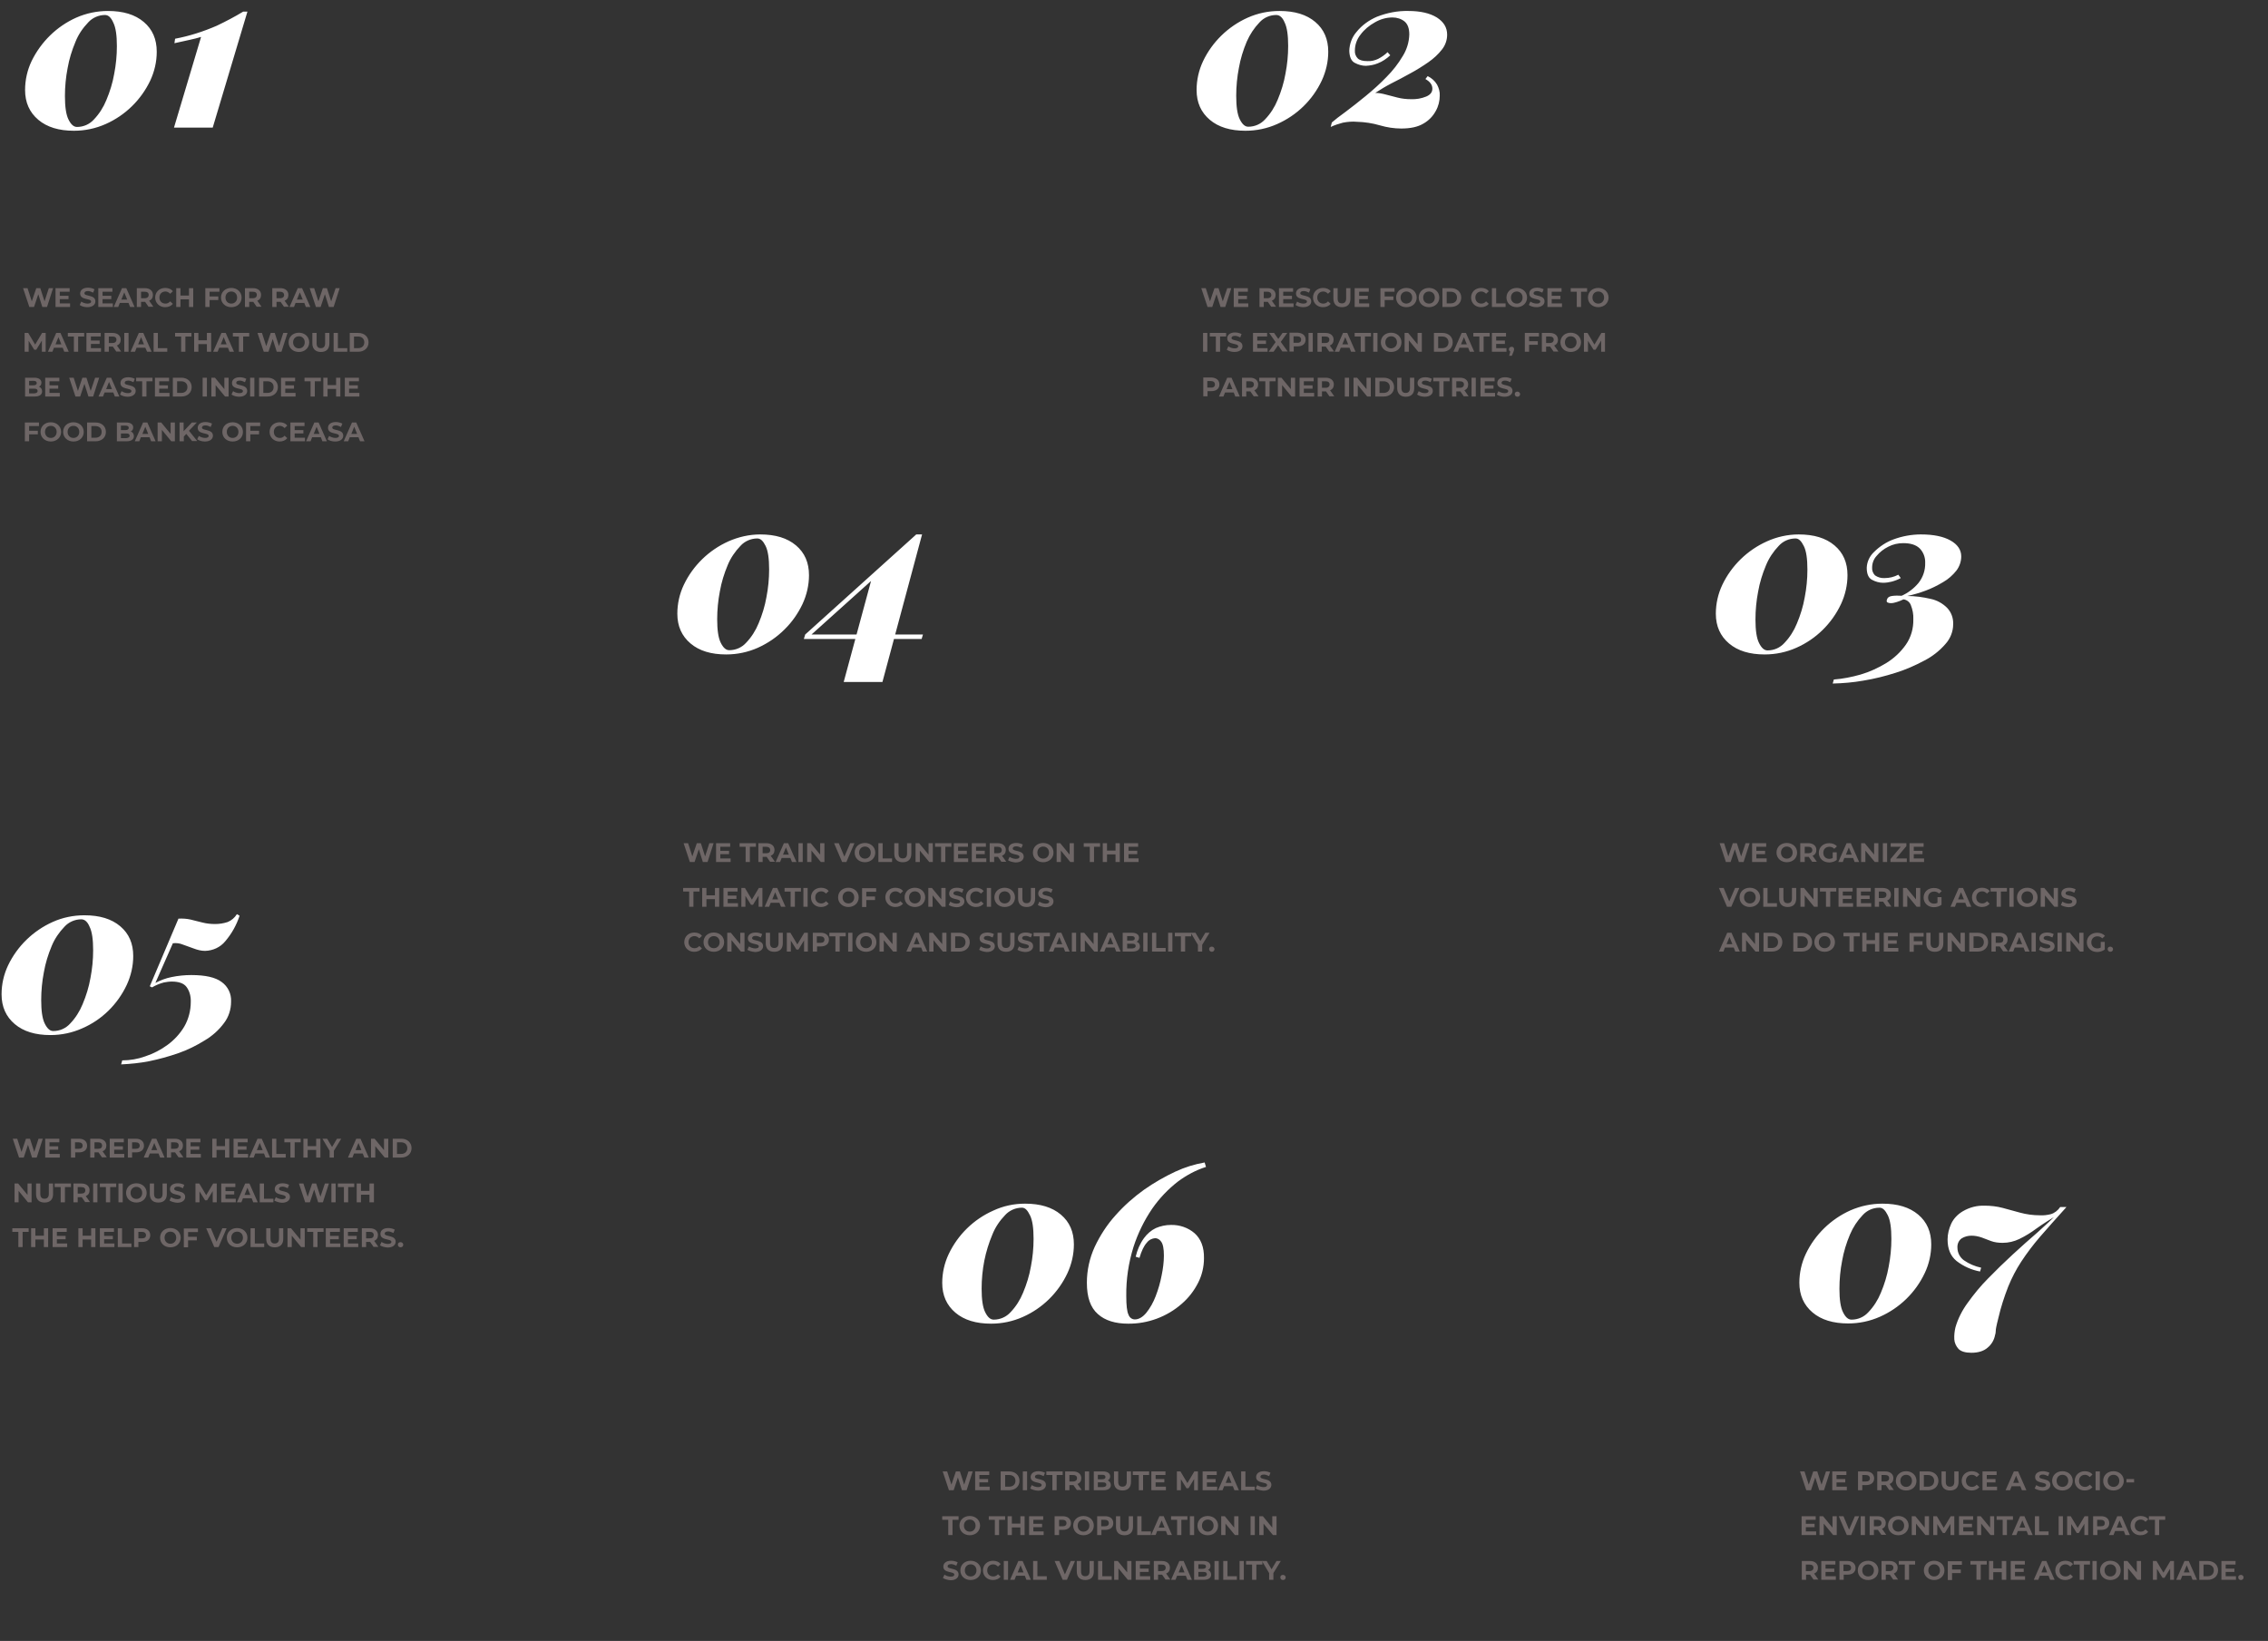 <svg id="Camada_1" xmlns="http://www.w3.org/2000/svg" viewBox="0 0 1012.9 732.9"><rect x="0" y="0" width="1012.9" height="732.9" fill="#333333" stroke="none"/><style>.st0{fill:none}.st1{fill:#fff}.st2{fill:#6e6666}</style><g id="Camada_1_1_"><g id="Camada_2_1_"><g id="Camada_1-2"><path class="st0" d="M-136.3-25.5h1194.9v770.9H-136.3z"/><path class="st1" d="M48.2 4.9c6.8 0 12.1 1.6 16 4.9 3.9 3.3 5.8 7.7 5.8 13.3 0 4.5-1 8.8-2.9 12.9C63 44.6 56 51.5 47.2 55.4c-4.5 2-9.3 3-14.2 3-6.7 0-12-1.6-15.9-4.9s-5.9-7.7-5.9-13.3c0-4.5 1-8.9 2.9-12.9C18.3 18.7 25.3 11.8 34 7.9c4.5-2 9.4-3 14.2-3zm-1.3 1.8c-2.8 0-5.6 1.2-7.5 3.3-2.4 2.5-4.4 5.4-5.7 8.7-1.6 3.8-2.8 7.7-3.5 11.7-.8 4.1-1.2 8.3-1.2 12.5 0 4.8.5 8.3 1.6 10.5s2.3 3.3 3.8 3.3c2.9 0 5.6-1.2 7.5-3.3 2.4-2.5 4.3-5.5 5.6-8.7C49.1 40.9 50.3 37 51 33c.8-4.1 1.2-8.2 1.2-12.4 0-4.8-.5-8.3-1.6-10.5-1-2.3-2.2-3.4-3.7-3.4zm63.6-1.5L95 57H77.7l12.1-40.5c-1.6.5-3.3.9-5.1 1.3-1.8.4-4 .9-6.8 1.5l.3-2c6.4-1.2 12.6-3.2 18.6-5.8 4-1.9 8-4 11.8-6.3h1.9zm460.9-.3c6.8 0 12.1 1.6 16 4.9s5.8 7.7 5.8 13.3c0 4.4-1 8.8-2.9 12.9-4.1 8.7-11.1 15.5-19.9 19.4-4.5 2-9.3 3-14.2 3-6.7 0-12-1.6-15.9-4.9s-5.9-7.7-5.9-13.3c0-4.5 1-8.9 2.9-12.9 4.1-8.6 11.2-15.5 19.9-19.4 4.5-2 9.3-3 14.2-3zM570 6.7c-2.9 0-5.6 1.2-7.5 3.3-2.4 2.5-4.3 5.4-5.7 8.6-1.6 3.8-2.8 7.7-3.5 11.7-.8 4.1-1.2 8.3-1.2 12.5 0 4.8.5 8.3 1.6 10.5s2.3 3.3 3.8 3.3c2.9 0 5.6-1.2 7.5-3.3 2.4-2.5 4.3-5.5 5.6-8.7 1.6-3.8 2.8-7.7 3.5-11.7.8-4.1 1.2-8.2 1.2-12.4 0-4.8-.5-8.3-1.6-10.5-.9-2.2-2.2-3.3-3.7-3.3zm59-1.8c5.4 0 9.6 1 12.7 2.9 3.1 2 4.6 4.5 4.6 7.7 0 2.4-.8 4.7-2.3 6.6-1.7 2.2-3.8 4.1-6.1 5.7-2.6 1.8-5.3 3.5-8.1 5-2.9 1.6-5.7 3.1-8.5 4.5-2.5 1.3-4.8 2.7-7.1 4.2 1.6 0 3.1.3 4.6.7 1.7.4 3.5.9 5.4 1.4 2 .5 4 .7 6 .7 2.3.1 4.6-.3 6.8-1.2 1.8-.8 2.7-1.9 2.7-3.5 0-1.7-1-3.1-3.1-4.3l1-1.3c1.7.8 3.2 2.1 4.2 3.8.8 1.5 1.3 3.2 1.2 4.9 0 2.4-.6 4.8-1.8 6.9-1.3 2.4-3.2 4.3-5.5 5.6-2.5 1.5-5.8 2.2-9.9 2.2-3.2 0-6.4-.5-9.5-1.4-3.4-1-6.8-1.5-10.3-1.6-2.1-.2-4.2 0-6.3.4-1.9.5-3.7 1.1-5.4 1.9l.5-2c1.4-1.2 3.4-2.8 6.2-4.8 2.7-2 5.7-4.4 8.9-7 3.3-2.7 6.4-5.5 9.3-8.5 2.8-2.8 5.3-6 7.3-9.4 1.8-2.9 2.8-6.2 2.9-9.6 0-2.7-.7-4.6-2.1-5.8-1.5-1.2-3.4-1.8-5.4-1.8-2.8 0-5.5.8-7.9 2.2-2.5 1.4-4.7 3.2-6.4 5.5-1.6 2-2.5 4.5-2.5 7.1-.1 1.3.4 2.6 1.3 3.5.8.8 2.3 1.2 4.3 1.2 1.7.1 3.3-.3 4.8-1 1.5-.8 3-1.8 4.2-3l1.2 1.4c-1.6 1.5-3.5 2.8-5.6 3.6-1.7.7-3.5 1-5.3 1.1-1.7 0-3.4-.5-4.9-1.3-1.6-.8-2.4-2.6-2.5-5.4.1-3.1 1.2-6.1 3.2-8.4 2.4-3 5.6-5.3 9.1-6.8 4.6-1.8 9.3-2.7 14.1-2.6zm174.3 233.8c6.8 0 12.1 1.6 16 4.9 3.9 3.3 5.8 7.7 5.8 13.3 0 4.4-1 8.8-2.9 12.9-4.1 8.7-11.1 15.6-19.9 19.5-4.5 2-9.3 3-14.2 3-6.7 0-12-1.6-15.9-4.9s-5.9-7.7-5.9-13.3c0-4.5 1-8.9 2.9-12.9 4.1-8.6 11.2-15.5 19.9-19.4 4.4-2 9.3-3.1 14.2-3.1zm-1.4 1.8c-2.9 0-5.6 1.2-7.5 3.3-2.4 2.5-4.4 5.5-5.7 8.7-1.6 3.8-2.8 7.7-3.5 11.7-.8 4.1-1.2 8.3-1.2 12.5 0 4.8.5 8.3 1.6 10.5s2.3 3.3 3.8 3.3c2.9 0 5.6-1.2 7.5-3.3 2.4-2.5 4.3-5.5 5.6-8.7 1.6-3.8 2.8-7.7 3.5-11.7.8-4.1 1.2-8.2 1.2-12.4 0-4.8-.5-8.3-1.6-10.5s-2.2-3.4-3.7-3.4zm56.1-1.8c5.5 0 9.9.9 13.1 2.7 3.2 1.8 4.8 4.2 4.8 7.1 0 2.3-.8 4.6-2.2 6.4-1.6 2-3.6 3.8-5.9 5.1-2.5 1.5-5.1 2.8-7.8 3.8s-5.4 1.8-8.2 2.4c3.5 0 7.1.5 10.5 1.3 2.8.6 5.3 2 7.3 4 1.9 2 2.8 4.6 2.7 7.3 0 3.3-1.3 6.5-3.5 8.9-2.6 3-5.8 5.5-9.3 7.3-4.1 2.2-8.4 4.1-12.9 5.5-4.7 1.5-9.5 2.7-14.4 3.5-4.5.8-9.1 1.2-13.7 1.3l.5-1.8c4-.3 8-1.1 11.9-2.2 4.1-1.2 8-3 11.6-5.2 3.4-2.1 6.4-4.9 8.7-8.2 2.3-3.3 3.4-7.3 3.3-11.3.1-2.2-.3-4.3-1.1-6.3-.5-1.4-1.8-2.4-3.3-2.6-1 .5-2 .9-3 1.2-.9.3-1.8.5-2.7.5-.5 0-.9-.1-1.4-.3-.4-.2-.5-.6-.3-1.2.2-.9.9-1.5 2.2-1.7 1.5-.2 2.9-.2 4.4-.1 2.9-1.3 5.5-3.3 7.5-5.7 2-2.5 3.1-5.7 3-9 .1-2.4-.8-4.8-2.5-6.5-1.7-1.6-4.1-2.3-7.3-2.3-2.3 0-4.6.5-6.7 1.6-2 1-3.8 2.4-5.2 4.1-1.3 1.4-2 3.3-2 5.2-.1 1.3.4 2.6 1.3 3.5 1.3.9 2.8 1.3 4.3 1.2 2.1 0 4.2-.5 6.1-1.5l1.1 1.5c-1.3.7-2.6 1.2-4.1 1.6-1.2.3-2.5.5-3.8.5-1.7 0-3.4-.5-4.9-1.3-1.6-.8-2.4-2.6-2.4-5.4.1-2.7 1.3-5.2 3.2-7 2.5-2.5 5.5-4.5 8.8-5.7 3.8-1.4 8-2.2 12.3-2.2zm-518.5 0c6.8 0 12.1 1.6 16 4.9s5.8 7.7 5.8 13.3c0 4.4-1 8.8-2.9 12.9-2 4.2-4.7 8.1-8.1 11.4-3.4 3.4-7.4 6.1-11.8 8.1-4.5 2-9.3 3-14.2 3-6.7 0-12-1.6-15.9-4.9s-5.9-7.7-5.9-13.3c0-4.5 1-8.9 2.9-12.9 4.1-8.6 11.2-15.5 19.9-19.4 4.5-2 9.4-3.1 14.2-3.1zm-1.3 1.8c-2.8 0-5.6 1.2-7.5 3.3-2.4 2.5-4.4 5.4-5.7 8.6-1.6 3.8-2.8 7.7-3.5 11.7-.8 4.1-1.2 8.3-1.2 12.5 0 4.8.5 8.3 1.6 10.5s2.3 3.3 3.8 3.3c2.9 0 5.6-1.2 7.5-3.3 2.4-2.5 4.3-5.5 5.6-8.7 1.6-3.8 2.8-7.7 3.5-11.7.8-4.1 1.2-8.2 1.2-12.4 0-4.8-.5-8.3-1.6-10.5s-2.2-3.3-3.7-3.3zm71-1.8l.6 2.1-48.6 43.7-.2-1.1h51.2l-.6 2H359l.6-2 49.6-44.7zm2.6 0l-17.7 65.9h-17.3l12.7-46.9 19.7-19h2.6zM37.7 408.8c6.8 0 12.1 1.6 16 4.9s5.8 7.7 5.8 13.3c0 4.4-1 8.8-2.9 12.9-4.1 8.7-11.1 15.6-19.9 19.4-4.5 2-9.3 3-14.2 3-6.7 0-12-1.6-15.9-4.9S.7 449.7.7 444.1c0-4.5 1-8.9 2.9-12.9 4.1-8.6 11.2-15.5 19.9-19.4 4.4-2 9.3-3 14.2-3zm-1.4 1.8c-2.8 0-5.6 1.2-7.5 3.3-2.4 2.5-4.4 5.4-5.7 8.6-1.6 3.8-2.8 7.7-3.5 11.7-.8 4.1-1.2 8.3-1.2 12.5 0 4.8.5 8.3 1.6 10.5s2.3 3.3 3.8 3.3c2.9 0 5.6-1.2 7.5-3.3 2.4-2.5 4.3-5.5 5.6-8.7 1.6-3.8 2.8-7.7 3.5-11.7.8-4.1 1.2-8.2 1.2-12.4 0-4.8-.5-8.3-1.6-10.5-.9-2.2-2.2-3.3-3.7-3.3zm69.5-2.3l1.2.7c-1.4 4.2-3.5 8-6.4 11.4-2.2 2.7-5.5 4.2-9 4.3-1.7 0-3.3-.4-4.9-1l-5-1.8c-1.4-.6-3-.8-4.5-.6L69.4 439c2.3-1.2 4.7-2.1 7.2-2.6 2.9-.6 5.9-.9 8.8-.9 6.3 0 10.8 1 13.6 3.1 2.8 2 4.4 5.3 4.2 8.8 0 3.5-1.1 6.9-3.2 9.6-2.3 3.1-5.2 5.7-8.6 7.7-3.7 2.3-7.7 4.3-11.8 5.7-4.3 1.5-8.7 2.7-13.1 3.6-4.1.8-8.2 1.2-12.4 1.4l.5-1.8c3.5 0 7-.6 10.3-1.8 3.6-1.2 6.9-2.9 9.9-5.1s5.6-5 7.5-8.2c1.9-3.3 2.9-7.1 2.9-11 .1-2.4-.5-4.8-1.9-6.7-1.2-1.6-3.4-2.4-6.6-2.4-1.2 0-2.4.2-3.5.4-1.9.5-3.6 1.2-5.3 2.2l-1-.5 12.8-30.2c1.8-.1 3.6 0 5.4.4 1.7.4 3.4.9 5.2 1.3 1.9.5 3.8.7 5.8.7 1.9 0 3.8-.3 5.6-.9 1.7-.7 3.1-1.9 4.1-3.5zm352 129.3c6.8 0 12.1 1.6 16 4.9 3.9 3.3 5.8 7.7 5.8 13.3 0 4.4-1 8.8-2.9 12.9-4.1 8.7-11.1 15.6-19.9 19.5-4.5 2-9.3 3-14.2 3-6.7 0-12-1.6-15.9-4.9-3.9-3.3-5.9-7.7-5.9-13.3 0-4.5 1-8.9 2.9-12.9 4.1-8.6 11.1-15.5 19.9-19.4 4.5-2.1 9.3-3.1 14.2-3.1zm-1.4 1.8c-2.8 0-5.6 1.2-7.5 3.3-2.4 2.5-4.4 5.4-5.7 8.7-1.6 3.8-2.8 7.7-3.6 11.7-.8 4.1-1.2 8.3-1.2 12.5 0 4.8.5 8.3 1.6 10.5s2.3 3.3 3.8 3.3c2.9 0 5.6-1.2 7.5-3.3 2.4-2.5 4.3-5.5 5.6-8.7 1.6-3.8 2.8-7.7 3.5-11.7.8-4.1 1.2-8.2 1.2-12.4 0-4.8-.5-8.3-1.6-10.5s-2.1-3.4-3.6-3.4zm81.6-20.2l.6 2c-4.5 1.4-8.7 3.7-12.5 6.5-4.4 3.4-8.3 7.5-11.5 12.1-3.6 5.3-6.4 11-8.4 17.2-2.2 7.1-3.3 14.4-3.2 21.8 0 4.2.3 7 1 8.4.4 1.2 1.5 2.1 2.8 2.1 1.8 0 3.5-1 5.1-2.9 1.8-2.2 3.2-4.8 4.2-7.4 1.2-3.1 2.1-6.2 2.7-9.4.6-2.9 1-5.9 1-8.8 0-3.1-.4-5.1-1.2-6.2-.6-.9-1.5-1.5-2.6-1.6-1.5.1-2.9.8-3.8 2-1.3 1.4-2.4 3.7-3.3 6.8l-1.7-.5c.7-3 1.9-5.8 3.7-8.3 1.4-1.9 3.2-3.5 5.3-4.5 2.1-.9 4.4-1.4 6.7-1.4 3.9-.1 7.7 1.2 10.6 3.7 2.8 2.5 4.3 6.2 4.2 11.2 0 3.8-.9 7.6-2.6 10.9-1.8 3.6-4.3 6.8-7.3 9.4-6.6 5.8-15.2 9-24 8.9-5.7 0-10.3-1.4-13.5-4.3-3.3-2.9-4.9-7.5-4.9-14 0-5.5 1.2-11 3.5-16 2.4-5.1 5.5-9.9 9.3-14.1 3.8-4.3 8.1-8.1 12.7-11.4 4.4-3.1 9.1-5.8 14-8.1 4.3-2 8.6-3.3 13.1-4.1zm302.7 18.4c6.8 0 12.1 1.6 16 4.9 3.9 3.3 5.8 7.7 5.8 13.3 0 4.4-1 8.8-2.9 12.8-4.1 8.7-11.2 15.6-20 19.5-4.5 2-9.3 3-14.2 3-6.7 0-12-1.6-15.9-4.9-3.9-3.3-5.9-7.7-5.9-13.3 0-4.5 1-8.9 2.9-12.9 4.1-8.6 11.2-15.5 19.9-19.4 4.6-2 9.4-3 14.3-3zm-1.3 1.8c-2.9 0-5.6 1.2-7.5 3.3-2.4 2.5-4.3 5.4-5.7 8.7-1.6 3.8-2.8 7.7-3.5 11.7-.8 4.1-1.2 8.3-1.2 12.5 0 4.8.5 8.3 1.6 10.5s2.3 3.3 3.8 3.3c2.9 0 5.6-1.2 7.5-3.3 2.4-2.5 4.3-5.5 5.6-8.7 1.6-3.8 2.8-7.7 3.5-11.7.8-4.1 1.2-8.2 1.2-12.4 0-4.8-.5-8.3-1.6-10.5s-2.2-3.4-3.7-3.4zm46.9-.9c2.7 0 5.5.3 8.1 1 2.5.7 5 1.4 7.7 2.1 2.9.8 5.9 1.2 8.9 1.2 1.6.1 3.3-.1 4.9-.5 1.7-.5 3.2-1.7 4.2-3.2h2.8c-4.7 5.2-8.6 9.6-11.9 13.4-3 3.5-5.8 7.2-8.3 11-2.3 3.5-4.2 7.2-5.8 11.1-1.8 4.6-3.3 9.2-4.4 14-.5 2.1-.9 3.5-1 4.3-.1.6-.2 1.1-.2 1.7 0 .6-.1 1.1-.3 1.7-.4 2.2-1.6 4.2-3.3 5.6-1.7 1.5-4.1 2.3-7.3 2.3-2.7 0-4.6-.6-5.7-1.7-1.1-1.2-1.8-2.7-1.9-4.3-.1-1.8.1-3.6.5-5.3 1.1-3.9 3-7.6 5.4-10.9 2.8-3.9 5.8-7.6 9.2-11 3.5-3.6 7.2-7.2 11-10.7s7.5-6.8 11.1-9.9c3.5-3.1 6.6-6 9.1-8.6l1.5-.2c-4.5 2.7-8.2 5-11.1 7.1-2.4 1.8-5 3.4-7.7 4.7-2.3 1.1-4.8 1.7-7.4 1.7-1.8 0-3.6-.2-5.2-.8l-4.2-1.6c-1.5-.5-3-.8-4.5-.8-1.6 0-3.1.4-4.4 1.2-1.3.9-2 2.5-1.9 4.1 0 2.3 1.1 4.4 2.9 5.7 2.3 1.6 4.9 2.7 7.7 3.3l-.5 1.7c-3.8-.7-7.4-2.3-10.5-4.7-2.7-2.2-4-5.4-4-9.6 0-2.4.6-4.8 1.6-7 1.1-2.4 3-4.3 5.2-5.6 3.1-1.8 6.3-2.6 9.7-2.5z"/></g></g></g><path class="st2" d="M23.7 128.7l-2.7 8.4h-2.1l-1.8-5.7-1.9 5.7h-2.1l-2.8-8.4h2l1.9 5.9 2-5.9H18l1.9 5.9 1.9-5.9h1.9zm7.6 6.8v1.6h-6.5v-8.4h6.3v1.6h-4.4v1.8h3.9v1.5h-3.9v1.9h4.6zm4.3.7l.7-1.5c.7.5 1.8.9 2.8.9 1.1 0 1.6-.4 1.6-.9 0-1.6-4.9-.5-4.9-3.6 0-1.4 1.1-2.6 3.5-2.6 1.1 0 2.1.3 2.9.7l-.6 1.5c-.8-.4-1.6-.7-2.3-.7-1.1 0-1.6.4-1.6 1 0 1.5 4.9.5 4.9 3.6 0 1.4-1.2 2.6-3.6 2.6-1.3 0-2.7-.4-3.4-1zm14.8-.7v1.6h-6.5v-8.4h6.3v1.6h-4.4v1.8h3.9v1.5h-3.9v1.9h4.6zm7-.2h-3.9l-.7 1.8h-2l3.7-8.4h1.9l3.7 8.4h-2l-.7-1.8zm-.6-1.5l-1.3-3.2-1.3 3.2h2.6zm9.6 3.3l-1.6-2.3H63v2.3h-1.9v-8.4h3.6c2.2 0 3.6 1.2 3.6 3 0 1.3-.6 2.2-1.7 2.6l1.9 2.7h-2.1zm-1.8-6.8H63v2.9h1.6c1.2 0 1.8-.6 1.8-1.5s-.6-1.4-1.8-1.4zm4.7 2.6c0-2.5 1.9-4.3 4.5-4.3 1.4 0 2.7.5 3.4 1.5l-1.2 1.1c-.6-.6-1.3-1-2.1-1-1.6 0-2.7 1.1-2.7 2.7s1.1 2.7 2.7 2.7c.8 0 1.5-.3 2.1-1l1.2 1.1c-.8 1-2 1.5-3.5 1.5-2.4 0-4.4-1.8-4.4-4.3zm17-4.2v8.4h-1.9v-3.4h-3.8v3.4h-1.9v-8.4h1.9v3.3h3.8v-3.3h1.9zm7.3 1.5v2.2h3.9v1.6h-3.9v3.1h-1.9v-8.4H98v1.6h-4.4zm5.1 2.7c0-2.5 1.9-4.3 4.6-4.3 2.6 0 4.6 1.8 4.6 4.3s-1.9 4.3-4.6 4.3c-2.6 0-4.6-1.8-4.6-4.3zm7.2 0c0-1.6-1.1-2.7-2.6-2.7s-2.6 1.1-2.6 2.7 1.1 2.7 2.6 2.7 2.6-1.1 2.6-2.7zm8.8 4.2l-1.6-2.3h-1.8v2.3h-1.9v-8.4h3.6c2.2 0 3.6 1.2 3.6 3 0 1.3-.6 2.2-1.7 2.6l1.9 2.7h-2.1zm-1.8-6.8h-1.6v2.9h1.6c1.2 0 1.8-.6 1.8-1.5s-.6-1.4-1.8-1.4zm14 6.8l-1.6-2.3h-1.8v2.3h-1.9v-8.4h3.6c2.2 0 3.6 1.2 3.6 3 0 1.3-.6 2.2-1.7 2.6l1.9 2.7h-2.1zm-1.8-6.8h-1.6v2.9h1.6c1.2 0 1.8-.6 1.8-1.5-.1-.9-.7-1.4-1.8-1.4zm10.8 5H132l-.7 1.8h-2l3.7-8.4h1.9l3.7 8.4h-2l-.7-1.8zm-.7-1.5l-1.3-3.2-1.3 3.2h2.6zm16.5-5.1l-2.7 8.4h-2.1l-1.8-5.7-1.9 5.7h-2.1l-2.8-8.4h2l1.9 5.9 2-5.9h1.8l1.9 5.9 2-5.9h1.8zm-133 28.4v-5l-2.5 4.1h-.9l-2.5-4v4.9H11v-8.4h1.6l3.1 5.2 3.1-5.2h1.6v8.4h-1.7zm9.3-1.8h-3.9l-.7 1.8h-2l3.7-8.4H27l3.7 8.4h-2l-.7-1.8zm-.6-1.5l-1.3-3.2-1.3 3.2h2.6zm5.6-3.5h-2.7v-1.6h7.3v1.6h-2.7v6.8H33v-6.8zm12.1 5.2v1.6h-6.5v-8.4H45v1.6h-4.4v1.8h3.9v1.5h-3.9v1.9h4.5zm6.9 1.6l-1.6-2.3h-1.8v2.3h-1.9v-8.4h3.6c2.2 0 3.6 1.2 3.6 3 0 1.3-.6 2.2-1.7 2.6l1.9 2.7H52zm-1.8-6.8h-1.6v2.9h1.6c1.2 0 1.8-.6 1.8-1.5s-.6-1.4-1.8-1.4zm5.3-1.6h1.9v8.4h-1.9v-8.4zm9.4 6.6H61l-.7 1.8h-2l3.7-8.4h2l3.7 8.4h-2l-.8-1.8zm-.6-1.5l-1.3-3.2-1.3 3.2h2.6zm4.3-5.1h1.9v6.8h4.2v1.6h-6.1v-8.4zm12.3 1.6h-2.7v-1.6h7.3v1.6h-2.7v6.8h-1.9v-6.8zm13.4-1.6v8.4h-1.9v-3.4h-3.8v3.4h-1.9v-8.4h1.9v3.3h3.8v-3.3h1.9zm7.5 6.6h-3.9l-.7 1.8h-2l3.7-8.4h1.9l3.7 8.4h-2l-.7-1.8zm-.6-1.5l-1.3-3.2-1.3 3.2h2.6zm5.5-3.5H104v-1.6h7.3v1.6h-2.7v6.8h-1.9v-6.8zm21.7-1.6l-2.7 8.4h-2.1l-1.8-5.7-1.9 5.7h-2.1l-2.8-8.4h2l1.9 5.9 2-5.9h1.8l1.9 5.9 1.9-5.9h1.9zm.5 4.2c0-2.5 1.9-4.3 4.6-4.3 2.6 0 4.6 1.8 4.6 4.3s-2 4.3-4.6 4.3c-2.7 0-4.6-1.8-4.6-4.3zm7.2 0c0-1.6-1.1-2.7-2.6-2.7s-2.6 1.1-2.6 2.7 1.1 2.7 2.6 2.7 2.6-1.1 2.6-2.7zm3.4.5v-4.7h1.9v4.6c0 1.6.7 2.2 1.9 2.2s1.9-.7 1.9-2.2v-4.6h1.9v4.7c0 2.5-1.4 3.8-3.8 3.8s-3.8-1.4-3.8-3.8zm9.5-4.7h1.9v6.8h4.2v1.6H149v-8.4zm7.2 0h3.8c2.7 0 4.6 1.7 4.6 4.2s-1.9 4.2-4.6 4.2h-3.8v-8.4zm3.7 6.8c1.7 0 2.8-1 2.8-2.6s-1.1-2.6-2.8-2.6h-1.8v5.2h1.8zM18.8 174.8c0 1.4-1.1 2.3-3.3 2.3h-4.3v-8.4h4.1c2.1 0 3.2.9 3.2 2.2 0 .8-.4 1.5-1.1 1.8.8.3 1.4 1 1.4 2.1zm-5.8-4.7v2h1.9c.9 0 1.5-.3 1.5-1s-.5-1-1.5-1H13zm3.8 4.5c0-.7-.5-1-1.5-1H13v2.1h2.3c1-.1 1.5-.4 1.5-1.1zm9.9.9v1.6h-6.5v-8.4h6.3v1.6h-4.4v1.8H26v1.5h-3.9v1.9h4.6zm17.6-6.8l-2.7 8.4h-2.1l-1.8-5.7-1.9 5.7h-2.1l-2.8-8.4h2l1.9 5.9 2-5.9h1.8l1.9 5.9 2-5.9h1.8zm6.3 6.6h-3.9l-.7 1.8h-2l3.7-8.4h1.9l3.7 8.4h-2l-.7-1.8zm-.6-1.5l-1.3-3.2-1.3 3.2H50zm3.6 2.4l.7-1.5c.7.5 1.8.9 2.8.9 1.1 0 1.6-.4 1.6-.9 0-1.6-4.9-.5-4.9-3.6 0-1.4 1.1-2.6 3.5-2.6 1.1 0 2.1.3 2.9.7l-.6 1.5c-.8-.4-1.6-.7-2.3-.7-1.1 0-1.6.4-1.6 1 0 1.5 4.9.5 4.9 3.6 0 1.4-1.2 2.6-3.6 2.6-1.3 0-2.6-.4-3.4-1zm9.9-5.9h-2.7v-1.6h7.3v1.6h-2.7v6.8h-1.9v-6.8zm12.2 5.2v1.6h-6.5v-8.4h6.3v1.6h-4.4v1.8H75v1.5h-3.9v1.9h4.6zm1.5-6.8H81c2.7 0 4.6 1.7 4.6 4.2s-1.9 4.2-4.6 4.2h-3.8v-8.4zm3.7 6.8c1.7 0 2.8-1 2.8-2.6s-1.1-2.6-2.8-2.6h-1.8v5.2h1.8zm9.6-6.8h1.9v8.4h-1.9v-8.4zm11.6 0v8.4h-1.6l-4.2-5.1v5.1h-1.9v-8.4H96l4.2 5.1v-5.1h1.9zm1.3 7.5l.7-1.5c.7.5 1.8.9 2.8.9 1.1 0 1.6-.4 1.6-.9 0-1.6-4.9-.5-4.9-3.6 0-1.4 1.1-2.6 3.5-2.6 1.1 0 2.1.3 2.9.7l-.6 1.5c-.8-.4-1.6-.7-2.3-.7-1.1 0-1.6.4-1.6 1 0 1.5 4.9.5 4.9 3.6 0 1.4-1.2 2.6-3.6 2.6-1.3 0-2.6-.4-3.4-1zm8.3-7.5h1.9v8.4h-1.9v-8.4zm4 0h3.8c2.7 0 4.6 1.7 4.6 4.2s-1.9 4.2-4.6 4.2h-3.8v-8.4zm3.7 6.8c1.7 0 2.8-1 2.8-2.6s-1.1-2.6-2.8-2.6h-1.8v5.2h1.8zm12.6 0v1.6h-6.5v-8.4h6.3v1.6h-4.4v1.8h3.9v1.5h-3.9v1.9h4.6zm6.7-5.2H136v-1.6h7.3v1.6h-2.7v6.8h-1.9v-6.8zm13.3-1.6v8.4h-1.9v-3.4h-3.8v3.4h-1.9v-8.4h1.9v3.3h3.8v-3.3h1.9zm8.5 6.8v1.6H154v-8.4h6.3v1.6h-4.4v1.8h3.9v1.5h-3.9v1.9h4.6zM13 190.2v2.2h3.9v1.6H13v3.1h-1.9v-8.4h6.3v1.6H13zm5.1 2.7c0-2.5 1.9-4.3 4.6-4.3 2.6 0 4.6 1.8 4.6 4.3s-2 4.3-4.6 4.3c-2.6 0-4.6-1.8-4.6-4.3zm7.2 0c0-1.6-1.1-2.7-2.6-2.7s-2.6 1.1-2.6 2.7 1.1 2.7 2.6 2.7 2.6-1.1 2.6-2.7zm2.9 0c0-2.5 1.9-4.3 4.6-4.3 2.6 0 4.6 1.8 4.6 4.3s-1.9 4.3-4.6 4.3c-2.6 0-4.6-1.8-4.6-4.3zm7.2 0c0-1.6-1.1-2.7-2.6-2.7s-2.6 1.1-2.6 2.7 1.1 2.7 2.6 2.7 2.6-1.1 2.6-2.7zm3.5-4.2h3.8c2.7 0 4.6 1.7 4.6 4.2s-1.9 4.2-4.6 4.2h-3.8v-8.4zm3.7 6.8c1.7 0 2.8-1 2.8-2.6s-1.1-2.6-2.8-2.6h-1.8v5.2h1.8zm17.2-.7c0 1.4-1.1 2.3-3.3 2.3h-4.3v-8.4h4.1c2.1 0 3.2.9 3.2 2.2 0 .8-.4 1.5-1.1 1.8.8.3 1.4 1 1.4 2.1zm-5.8-4.7v2h2c.9 0 1.5-.3 1.5-1s-.5-1-1.5-1h-2zm3.9 4.5c0-.7-.5-1-1.5-1H54v2.1h2.3c1-.1 1.6-.4 1.6-1.1zm8.9.7h-3.9l-.7 1.8h-2l3.7-8.4h1.9l3.7 8.4h-2l-.7-1.8zm-.6-1.5l-1.3-3.2-1.3 3.2h2.6zm11.9-5.1v8.4h-1.6l-4.2-5.1v5.1h-1.9v-8.4H72l4.2 5.1v-5.1h1.9zm5.1 5.1l-1.1 1.2v2.1h-1.9v-8.4H82v3.9l3.7-3.9h2.2l-3.5 3.7 3.7 4.6h-2.3l-2.6-3.2zm4.9 2.4l.7-1.5c.7.5 1.8.9 2.8.9 1.1 0 1.6-.4 1.6-.9 0-1.6-4.9-.5-4.9-3.6 0-1.4 1.1-2.6 3.5-2.6 1.1 0 2.1.3 2.9.7l-.6 1.5c-.8-.4-1.6-.7-2.3-.7-1.1 0-1.6.4-1.6 1 0 1.5 4.9.5 4.9 3.6 0 1.4-1.2 2.6-3.6 2.6-1.3 0-2.6-.4-3.4-1zm11.2-3.3c0-2.5 1.9-4.3 4.6-4.3 2.6 0 4.6 1.8 4.6 4.3s-1.9 4.3-4.6 4.3c-2.7 0-4.6-1.8-4.6-4.3zm7.2 0c0-1.6-1.1-2.7-2.6-2.7s-2.6 1.1-2.6 2.7 1.1 2.7 2.6 2.7 2.6-1.1 2.6-2.7zm5.3-2.7v2.2h3.9v1.6h-3.9v3.1h-1.9v-8.4h6.3v1.6h-4.4zm8.6 2.7c0-2.5 1.9-4.3 4.5-4.3 1.4 0 2.7.5 3.4 1.5l-1.2 1.1c-.6-.6-1.3-1-2.1-1-1.6 0-2.7 1.1-2.7 2.7s1.1 2.7 2.7 2.7c.8 0 1.5-.3 2.1-1l1.2 1.1c-.8 1-2 1.5-3.5 1.5-2.4 0-4.4-1.8-4.4-4.3zm15.8 2.6v1.6h-6.5v-8.4h6.3v1.6h-4.4v1.8h3.9v1.5h-3.9v1.9h4.6zm7.1-.2h-3.9l-.7 1.8h-2l3.7-8.4h1.9l3.7 8.4h-2l-.7-1.8zm-.6-1.5l-1.3-3.2-1.3 3.2h2.6zm3.6 2.4l.7-1.5c.7.5 1.8.9 2.8.9 1.1 0 1.6-.4 1.6-.9 0-1.6-4.9-.5-4.9-3.6 0-1.4 1.1-2.6 3.5-2.6 1.1 0 2.1.3 2.9.7l-.6 1.5c-.8-.4-1.6-.7-2.3-.7-1.1 0-1.6.4-1.6 1 0 1.5 4.9.5 4.9 3.6 0 1.4-1.2 2.6-3.6 2.6-1.4 0-2.7-.4-3.4-1zm13.8-.9h-3.9l-.7 1.8h-2l3.7-8.4h1.9l3.7 8.4h-2l-.7-1.8zm-.6-1.5l-1.3-3.2-1.3 3.2h2.6zm390.4-65.1l-2.7 8.4h-2.1l-1.8-5.7-1.9 5.7h-2.1l-2.8-8.4h2l1.9 5.9 2-5.9h1.8l1.9 5.9 2-5.9h1.8zm7.6 6.8v1.6H551v-8.4h6.3v1.6H553v1.8h3.9v1.5H553v1.9h4.5zm10.3 1.6l-1.6-2.3h-1.8v2.3h-1.9v-8.4h3.6c2.2 0 3.6 1.2 3.6 3 0 1.3-.6 2.2-1.7 2.6l1.9 2.7h-2.1zm-1.8-6.8h-1.6v2.9h1.6c1.2 0 1.8-.6 1.8-1.5-.1-.9-.7-1.4-1.8-1.4zm11.7 5.2v1.6h-6.5v-8.4h6.3v1.6h-4.4v1.8h3.9v1.5h-3.9v1.9h4.6zm.9.7l.7-1.5c.7.5 1.8.9 2.8.9 1.1 0 1.6-.4 1.6-.9 0-1.6-4.9-.5-4.9-3.6 0-1.4 1.1-2.6 3.5-2.6 1.1 0 2.1.3 2.9.7l-.6 1.5c-.8-.4-1.6-.7-2.3-.7-1.1 0-1.6.4-1.6 1 0 1.5 4.9.5 4.9 3.6 0 1.4-1.2 2.6-3.6 2.6-1.3 0-2.6-.4-3.4-1zm7.8-3.3c0-2.5 1.9-4.3 4.5-4.3 1.4 0 2.7.5 3.4 1.5l-1.2 1.1c-.6-.6-1.3-1-2.1-1-1.6 0-2.7 1.1-2.7 2.7s1.1 2.7 2.7 2.7c.8 0 1.5-.3 2.1-1l1.2 1.1c-.8 1-2 1.5-3.5 1.5-2.5 0-4.4-1.8-4.4-4.3zm9.1.5v-4.7h1.9v4.6c0 1.6.7 2.2 1.9 2.2s1.9-.7 1.9-2.2v-4.6h1.9v4.7c0 2.5-1.4 3.8-3.8 3.8s-3.8-1.4-3.8-3.8zm16 2.1v1.6H605v-8.4h6.3v1.6H607v1.8h3.9v1.5H607v1.9h4.5zm6.9-5.3v2.2h3.9v1.6h-3.9v3.1h-1.9v-8.4h6.3v1.6h-4.4zm5.1 2.7c0-2.5 1.9-4.3 4.6-4.3 2.6 0 4.6 1.8 4.6 4.3s-1.9 4.3-4.6 4.3c-2.7 0-4.6-1.8-4.6-4.3zm7.2 0c0-1.6-1.1-2.7-2.6-2.7s-2.6 1.1-2.6 2.7 1.1 2.7 2.6 2.7c1.5-.1 2.6-1.1 2.6-2.7zm2.9 0c0-2.5 1.9-4.3 4.6-4.3 2.6 0 4.6 1.8 4.6 4.3s-2 4.3-4.6 4.3c-2.7 0-4.6-1.8-4.6-4.3zm7.2 0c0-1.6-1.1-2.7-2.6-2.7s-2.6 1.1-2.6 2.7 1.1 2.7 2.6 2.7 2.6-1.1 2.6-2.7zm3.4-4.2h3.8c2.7 0 4.6 1.7 4.6 4.2s-1.9 4.2-4.6 4.2h-3.8v-8.4zm3.7 6.8c1.7 0 2.8-1 2.8-2.6s-1.1-2.6-2.8-2.6h-1.8v5.2h1.8zm9.1-2.6c0-2.5 1.9-4.3 4.5-4.3 1.4 0 2.7.5 3.4 1.5l-1.2 1.1c-.6-.6-1.3-1-2.1-1-1.6 0-2.7 1.1-2.7 2.7s1.1 2.7 2.7 2.7c.8 0 1.5-.3 2.1-1l1.2 1.1c-.8 1-2 1.5-3.5 1.5-2.5 0-4.4-1.8-4.4-4.3zm9.3-4.2h1.9v6.8h4.2v1.6h-6.1v-8.4zm6.5 4.2c0-2.5 1.9-4.3 4.6-4.3 2.6 0 4.6 1.8 4.6 4.3s-2 4.3-4.6 4.3c-2.6 0-4.6-1.8-4.6-4.3zm7.2 0c0-1.6-1.1-2.7-2.6-2.7s-2.6 1.1-2.6 2.7 1.1 2.7 2.6 2.7 2.6-1.1 2.6-2.7zm2.8 3.3l.7-1.5c.7.5 1.8.9 2.8.9 1.1 0 1.6-.4 1.6-.9 0-1.6-4.9-.5-4.9-3.6 0-1.4 1.1-2.6 3.5-2.6 1.1 0 2.1.3 2.9.7l-.6 1.5c-.8-.4-1.6-.7-2.3-.7-1.1 0-1.6.4-1.6 1 0 1.5 4.9.5 4.9 3.6 0 1.4-1.2 2.6-3.6 2.6-1.3 0-2.7-.4-3.4-1zm14.8-.7v1.6h-6.5v-8.4h6.3v1.6H693v1.8h3.9v1.5H693v1.9h4.6zm6.6-5.2h-2.7v-1.6h7.3v1.6h-2.7v6.8h-1.9v-6.8zm5 2.6c0-2.5 1.9-4.3 4.6-4.3 2.6 0 4.6 1.8 4.6 4.3s-2 4.3-4.6 4.3c-2.6 0-4.6-1.8-4.6-4.3zm7.2 0c0-1.6-1.1-2.7-2.6-2.7s-2.6 1.1-2.6 2.7 1.1 2.7 2.6 2.7 2.6-1.1 2.6-2.7zm-179.1 15.8h1.9v8.4h-1.9v-8.4zm5.7 1.6h-2.7v-1.6h7.3v1.6h-2.7v6.8H543v-6.8zm4.9 5.9l.7-1.5c.7.5 1.8.9 2.8.9 1.1 0 1.6-.4 1.6-.9 0-1.6-4.9-.5-4.9-3.6 0-1.4 1.1-2.6 3.5-2.6 1.1 0 2.1.3 2.9.7l-.6 1.5c-.8-.4-1.6-.7-2.3-.7-1.1 0-1.6.4-1.6 1 0 1.5 4.9.5 4.9 3.6 0 1.4-1.2 2.6-3.6 2.6-1.3 0-2.7-.4-3.4-1zm18.2-.7v1.6h-6.5v-8.4h6.3v1.6h-4.4v1.8h3.9v1.5h-3.9v1.9h4.6zm6.7 1.6l-2-2.9-2 2.9h-2.2l3.1-4.3-2.9-4.1h2.2l1.9 2.7 1.9-2.7h2.1l-2.9 4 3.1 4.3h-2.3zm10.3-5.4c0 1.9-1.4 3-3.6 3h-1.7v2.3h-1.9v-8.4h3.6c2.2.1 3.6 1.2 3.6 3.1zm-2 0c0-.9-.6-1.5-1.8-1.5h-1.6v2.9h1.6c1.2.1 1.8-.5 1.8-1.4zm3.3-3h1.9v8.4h-1.9v-8.4zm9.3 8.4l-1.6-2.3h-1.8v2.3h-1.9v-8.4h3.6c2.2 0 3.6 1.2 3.6 3 0 1.3-.6 2.2-1.7 2.6l1.9 2.7h-2.1zm-1.8-6.8h-1.6v2.9h1.6c1.2 0 1.8-.6 1.8-1.5s-.6-1.4-1.8-1.4zm10.8 5h-3.9l-.7 1.8h-2l3.7-8.4h1.9l3.7 8.4h-2l-.7-1.8zm-.6-1.5l-1.3-3.2-1.3 3.2h2.6zm5.5-3.5H605v-1.6h7.3v1.6h-2.7v6.8h-1.9v-6.8zm5.7-1.6h1.9v8.4h-1.9v-8.4zm3.4 4.2c0-2.5 1.9-4.3 4.6-4.3 2.6 0 4.6 1.8 4.6 4.3s-1.9 4.3-4.6 4.3c-2.7 0-4.6-1.8-4.6-4.3zm7.2 0c0-1.6-1.1-2.7-2.6-2.7s-2.6 1.1-2.6 2.7 1.1 2.7 2.6 2.7c1.5-.1 2.6-1.1 2.6-2.7zm11.1-4.2v8.4h-1.6l-4.2-5.1v5.1h-1.9v-8.4h1.6l4.2 5.1v-5.1h1.9zm5.4 0h3.8c2.7 0 4.6 1.7 4.6 4.2s-1.9 4.2-4.6 4.2h-3.8v-8.4zm3.7 6.8c1.7 0 2.8-1 2.8-2.6s-1.1-2.6-2.8-2.6h-1.8v5.2h1.8zm11.6-.2h-3.9l-.7 1.8h-2l3.7-8.4h1.9l3.7 8.4h-2l-.7-1.8zm-.6-1.5l-1.3-3.2-1.3 3.2h2.6zm5.5-3.5H658v-1.6h7.3v1.6h-2.7v6.8h-1.9v-6.8zm12.2 5.2v1.6h-6.5v-8.4h6.3v1.6h-4.4v1.8h3.9v1.5h-3.9v1.9h4.6zm3.4.5c0 .3 0 .5-.3 1.2l-.7 1.7H674l.5-1.9c-.4-.2-.6-.5-.6-1 0-.7.5-1.1 1.2-1.1.6-.1 1.1.4 1.1 1.1zm6.7-5.8v2.2h3.9v1.6h-3.9v3.1H681v-8.4h6.3v1.6h-4.4zm11 6.9l-1.6-2.3h-1.8v2.3h-1.9v-8.4h3.6c2.2 0 3.6 1.2 3.6 3 0 1.3-.6 2.2-1.7 2.6l1.9 2.7h-2.1zm-1.8-6.8h-1.6v2.9h1.6c1.2 0 1.8-.6 1.8-1.5s-.6-1.4-1.8-1.4zm4.8 2.6c0-2.5 1.9-4.3 4.6-4.3 2.6 0 4.6 1.8 4.6 4.3s-2 4.3-4.6 4.3c-2.7 0-4.6-1.8-4.6-4.3zm7.2 0c0-1.6-1.1-2.7-2.6-2.7s-2.6 1.1-2.6 2.7 1.1 2.7 2.6 2.7 2.6-1.1 2.6-2.7zm11 4.2v-5l-2.5 4.1h-.9l-2.5-4v4.9h-1.8v-8.4h1.6l3.1 5.2 3.1-5.2h1.6v8.4h-1.7zm-170.5 14.6c0 1.9-1.4 3-3.6 3h-1.7v2.3h-1.9v-8.4h3.6c2.2.1 3.6 1.2 3.6 3.1zm-2 0c0-.9-.6-1.5-1.8-1.5h-1.6v2.9h1.6c1.2.1 1.8-.5 1.8-1.4zm8.4 3.6h-3.9l-.7 1.8h-2l3.7-8.4h1.9l3.7 8.4h-2l-.7-1.8zm-.6-1.5l-1.3-3.2-1.3 3.2h2.6zm9.6 3.3l-1.6-2.3h-1.8v2.3h-1.9v-8.4h3.6c2.2 0 3.6 1.2 3.6 3 0 1.3-.6 2.2-1.7 2.6l1.9 2.7H560zm-1.8-6.8h-1.6v2.9h1.6c1.2 0 1.8-.6 1.8-1.5s-.6-1.4-1.8-1.4zm6.9 0h-2.7v-1.6h7.3v1.6H567v6.8h-1.9v-6.8zm13.3-1.6v8.4h-1.6l-4.2-5.1v5.1h-1.9v-8.4h1.6l4.2 5.1v-5.1h1.9zm8.5 6.8v1.6h-6.5v-8.4h6.3v1.6h-4.4v1.8h3.9v1.5h-3.9v1.9h4.6zm6.9 1.6l-1.6-2.3h-1.8v2.3h-1.9v-8.4h3.6c2.2 0 3.6 1.2 3.6 3 0 1.3-.6 2.2-1.7 2.6l1.9 2.7h-2.1zm-1.8-6.8h-1.6v2.9h1.6c1.2 0 1.8-.6 1.8-1.5s-.6-1.4-1.8-1.4zm8.6-1.6h1.9v8.4h-1.9v-8.4zm11.6 0v8.4h-1.6l-4.2-5.1v5.1h-1.9v-8.4h1.6l4.2 5.1v-5.1h1.9zm2 0h3.8c2.7 0 4.6 1.7 4.6 4.2s-1.9 4.2-4.6 4.2h-3.8v-8.4zm3.7 6.8c1.7 0 2.8-1 2.8-2.6s-1.1-2.6-2.8-2.6h-1.8v5.2h1.8zm6.1-2.1v-4.7h1.9v4.6c0 1.6.7 2.2 1.9 2.2s1.9-.7 1.9-2.2v-4.6h1.9v4.7c0 2.5-1.4 3.8-3.8 3.8-2.3 0-3.8-1.4-3.8-3.8zm8.9 2.8l.7-1.5c.7.5 1.8.9 2.8.9 1.1 0 1.6-.4 1.6-.9 0-1.6-4.9-.5-4.9-3.6 0-1.4 1.1-2.6 3.5-2.6 1.1 0 2.1.3 2.9.7l-.6 1.5c-.8-.4-1.6-.7-2.3-.7-1.1 0-1.6.4-1.6 1 0 1.5 4.9.5 4.9 3.6 0 1.4-1.2 2.6-3.6 2.6-1.3 0-2.7-.4-3.4-1zm9.9-5.9h-2.7v-1.6h7.3v1.6h-2.7v6.8h-1.9v-6.8zm11 6.8l-1.6-2.3h-1.8v2.3h-1.9v-8.4h3.6c2.2 0 3.6 1.2 3.6 3 0 1.3-.6 2.2-1.7 2.6l1.9 2.7h-2.1zm-1.8-6.8h-1.6v2.9h1.6c1.2 0 1.8-.6 1.8-1.5s-.6-1.4-1.8-1.4zm5.2-1.6h1.9v8.4h-1.9v-8.4zm10.5 6.8v1.6h-6.5v-8.4h6.3v1.6h-4.4v1.8h3.9v1.5h-3.9v1.9h4.6zm.8.7l.7-1.5c.7.5 1.8.9 2.8.9 1.1 0 1.6-.4 1.6-.9 0-1.6-4.9-.5-4.9-3.6 0-1.4 1.1-2.6 3.5-2.6 1.1 0 2.1.3 2.9.7l-.6 1.5c-.8-.4-1.6-.7-2.3-.7-1.1 0-1.6.4-1.6 1 0 1.5 4.9.5 4.9 3.6 0 1.4-1.2 2.6-3.6 2.6-1.3 0-2.6-.4-3.4-1zm8-.2c0-.7.5-1.1 1.2-1.1.6 0 1.2.5 1.2 1.1 0 .7-.5 1.2-1.2 1.2s-1.2-.5-1.2-1.2zm104.9 200.6l-2.7 8.4h-2.1l-1.8-5.7-1.9 5.7h-2.1l-2.8-8.4h2l1.9 5.9 2-5.9h1.8l1.9 5.9 2-5.9h1.8zm7.6 6.8v1.6h-6.5v-8.4h6.3v1.6h-4.4v1.8h3.9v1.5h-3.9v1.9h4.6zm4.4-2.6c0-2.5 1.9-4.3 4.6-4.3 2.6 0 4.6 1.8 4.6 4.3s-1.9 4.3-4.6 4.3c-2.6 0-4.6-1.8-4.6-4.3zm7.2 0c0-1.6-1.1-2.7-2.6-2.7s-2.6 1.1-2.6 2.7 1.1 2.7 2.6 2.7 2.6-1.1 2.6-2.7zm8.8 4.2l-1.6-2.3H806v2.3h-2v-8.4h3.6c2.2 0 3.6 1.2 3.6 3 0 1.3-.6 2.2-1.7 2.6l1.9 2.7h-2zm-1.8-6.8H806v2.9h1.6c1.2 0 1.8-.5 1.8-1.5-.1-.9-.7-1.4-1.8-1.4zm10.9 2.5h1.8v3.4c-.9.7-2.2 1.1-3.4 1.1-2.6 0-4.6-1.8-4.6-4.3s1.9-4.3 4.6-4.3c1.5 0 2.7.5 3.5 1.4l-1.2 1.1c-.6-.6-1.3-.9-2.2-.9-1.6 0-2.7 1.1-2.7 2.7s1.1 2.7 2.7 2.7c.5 0 1-.1 1.5-.4v-2.5zm9.1 2.5h-3.9l-.7 1.8h-2l3.7-8.4h1.9l3.7 8.4h-2l-.7-1.8zm-.6-1.5l-1.3-3.2-1.3 3.2h2.6zm11.9-5.1v8.4h-1.6l-4.2-5.1v5.1h-1.9v-8.4h1.6l4.2 5.1v-5.1h1.9zm2 0h1.9v8.4h-1.9v-8.4zm10.7 6.8v1.6h-7.3v-1.3l4.6-5.5h-4.5v-1.6h7v1.3l-4.6 5.5h4.8zm7.7 0v1.6h-6.5v-8.4h6.3v1.6h-4.4v1.8h3.9v1.5h-3.9v1.9h4.6zm-82.5 13.2l-3.6 8.4h-1.9l-3.6-8.4h2.1l2.5 6 2.6-6h1.9zm.1 4.2c0-2.5 1.9-4.3 4.6-4.3 2.6 0 4.6 1.8 4.6 4.3s-2 4.3-4.6 4.3c-2.6 0-4.6-1.8-4.6-4.3zm7.2 0c0-1.6-1.1-2.7-2.6-2.7s-2.6 1.1-2.6 2.7 1.1 2.7 2.6 2.7 2.6-1.1 2.6-2.7zm3.4-4.2h1.9v6.8h4.2v1.6h-6.1v-8.4zm7.1 4.7v-4.7h1.9v4.6c0 1.6.7 2.2 1.9 2.2s1.9-.7 1.9-2.2v-4.6h1.9v4.7c0 2.5-1.4 3.8-3.8 3.8s-3.8-1.3-3.8-3.8zm17.2-4.7v8.4h-1.6l-4.2-5.1v5.1h-1.9v-8.4h1.6l4.2 5.1v-5.1h1.9zm3.7 1.6h-2.7v-1.6h7.3v1.6h-2.7v6.8h-1.9v-6.8zm12.1 5.2v1.6h-6.5v-8.4h6.3v1.6H823v1.8h3.9v1.5H823v1.9h4.6zm8.1 0v1.6h-6.5v-8.4h6.3v1.6h-4.4v1.8h3.9v1.5h-3.9v1.9h4.6zm6.9 1.6l-1.6-2.3h-1.8v2.3h-1.9v-8.4h3.6c2.2 0 3.6 1.2 3.6 3 0 1.3-.6 2.2-1.7 2.6l1.9 2.7h-2.1zm-1.9-6.8h-1.6v2.9h1.6c1.2 0 1.8-.5 1.8-1.5 0-.9-.6-1.4-1.8-1.4zm5.3-1.6h1.9v8.4H846v-8.4zm11.6 0v8.4H856l-4.2-5.1v5.1h-1.9v-8.4h1.6l4.2 5.1v-5.1h1.9zm7.7 4.1h1.8v3.4c-.9.7-2.2 1.1-3.4 1.1-2.6 0-4.6-1.8-4.6-4.3s1.9-4.3 4.6-4.3c1.5 0 2.7.5 3.5 1.4l-1.2 1.1c-.6-.6-1.3-.9-2.2-.9-1.6 0-2.7 1.1-2.7 2.7s1.1 2.7 2.7 2.7c.5 0 1-.1 1.5-.4v-2.5zm12.4 2.5h-3.9l-.7 1.8h-2l3.7-8.4h1.9l3.7 8.4h-2l-.7-1.8zm-.6-1.5l-1.3-3.2-1.3 3.2h2.6zm3.6-.9c0-2.5 1.9-4.3 4.5-4.3 1.4 0 2.7.5 3.4 1.5l-1.2 1.1c-.6-.6-1.3-1-2.1-1-1.6 0-2.7 1.1-2.7 2.7s1.1 2.7 2.7 2.7c.8 0 1.5-.3 2.1-1l1.2 1.1c-.8 1-2 1.5-3.5 1.5-2.4 0-4.4-1.8-4.4-4.3zm11-2.6H889v-1.6h7.3v1.6h-2.7v6.8h-1.9v-6.8zm5.7-1.6h1.9v8.4h-1.9v-8.4zm3.4 4.2c0-2.5 1.9-4.3 4.6-4.3 2.6 0 4.6 1.8 4.6 4.3s-1.9 4.3-4.6 4.3c-2.7 0-4.6-1.8-4.6-4.3zm7.2 0c0-1.6-1.1-2.7-2.6-2.7s-2.6 1.1-2.6 2.7 1.1 2.7 2.6 2.7c1.4 0 2.6-1.1 2.6-2.7zm11.1-4.2v8.4h-1.6l-4.2-5.1v5.1h-1.9v-8.4h1.6l4.2 5.1v-5.1h1.9zm1.3 7.6l.7-1.5c.7.5 1.8.9 2.8.9 1.1 0 1.6-.4 1.6-.9 0-1.6-4.9-.5-4.9-3.6 0-1.4 1.1-2.6 3.5-2.6 1.1 0 2.1.3 2.9.7l-.6 1.5c-.8-.4-1.6-.7-2.3-.7-1.1 0-1.6.4-1.6 1 0 1.5 4.9.5 4.9 3.6 0 1.4-1.2 2.6-3.6 2.6-1.3-.1-2.7-.5-3.4-1zm-146.1 19h-3.9l-.7 1.8h-2l3.7-8.4h1.9l3.7 8.4h-2l-.7-1.8zm-.6-1.5l-1.3-3.2-1.3 3.2h2.6zm11.9-5.1v8.4H784l-4.2-5.1v5.1H778v-8.4h1.6l4.2 5.1v-5.1h1.8zm2 0h3.8c2.7 0 4.6 1.7 4.6 4.2s-1.9 4.2-4.6 4.2h-3.8v-8.4zm3.7 6.8c1.7 0 2.8-1 2.8-2.6s-1.1-2.6-2.8-2.6h-1.8v5.2h1.8zm9.6-6.8h3.8c2.7 0 4.6 1.7 4.6 4.2s-1.9 4.2-4.6 4.2h-3.8v-8.4zm3.7 6.8c1.7 0 2.8-1 2.8-2.6s-1.1-2.6-2.8-2.6h-1.8v5.2h1.8zm5.7-2.6c0-2.5 1.9-4.3 4.6-4.3 2.6 0 4.6 1.8 4.6 4.3s-2 4.3-4.6 4.3c-2.7 0-4.6-1.8-4.6-4.3zm7.2 0c0-1.6-1.1-2.7-2.6-2.7s-2.6 1.1-2.6 2.7 1.1 2.7 2.6 2.7 2.6-1.1 2.6-2.7zm8.5-2.6h-2.7v-1.6h7.3v1.6h-2.7v6.8H826v-6.8zm13.3-1.6v8.4h-1.9v-3.4h-3.8v3.4h-1.9v-8.4h1.9v3.3h3.8v-3.3h1.9zm8.5 6.8v1.6h-6.5v-8.4h6.3v1.6h-4.4v1.8h3.9v1.5h-3.9v1.9h4.6zm6.9-5.2v2.2h3.9v1.6h-3.9v3.1h-1.9v-8.4h6.3v1.6h-4.4zm5.6 3.1v-4.7h1.9v4.6c0 1.6.7 2.2 1.9 2.2s1.9-.7 1.9-2.2v-4.6h1.9v4.7c0 2.5-1.4 3.8-3.8 3.8s-3.8-1.3-3.8-3.8zm17.2-4.7v8.4h-1.6l-4.2-5.1v5.1h-1.9v-8.4h1.6l4.2 5.1v-5.1h1.9zm2 0h3.8c2.7 0 4.6 1.7 4.6 4.2s-1.9 4.2-4.6 4.2h-3.8v-8.4zm3.7 6.8c1.7 0 2.8-1 2.8-2.6s-1.1-2.6-2.8-2.6h-1.8v5.2h1.8zm11.5 1.6l-1.6-2.3h-1.8v2.3h-1.9v-8.4h3.6c2.2 0 3.6 1.2 3.6 3 0 1.3-.6 2.2-1.7 2.6l1.9 2.7h-2.1zm-1.8-6.8h-1.6v2.9h1.6c1.2 0 1.8-.5 1.8-1.5 0-.9-.6-1.4-1.8-1.4zm10.8 5h-3.9l-.7 1.8h-2l3.7-8.4h1.9l3.7 8.4h-2l-.7-1.8zm-.6-1.5l-1.3-3.2-1.3 3.2h2.6zm4.2-5.1h1.9v8.4h-1.9v-8.4zm3.3 7.6l.7-1.5c.7.5 1.8.9 2.8.9 1.1 0 1.6-.4 1.6-.9 0-1.6-4.9-.5-4.9-3.6 0-1.4 1.1-2.6 3.5-2.6 1.1 0 2.1.3 2.9.7l-.6 1.5c-.8-.4-1.6-.7-2.3-.7-1.1 0-1.6.4-1.6 1 0 1.5 4.9.5 4.9 3.6 0 1.4-1.2 2.6-3.6 2.6-1.3-.1-2.6-.5-3.4-1zm8.3-7.6h1.9v8.4h-1.9v-8.4zm11.6 0v8.4h-1.6l-4.2-5.1v5.1h-1.9v-8.4h1.6l4.2 5.1v-5.1h1.9zm7.7 4.1h1.8v3.4c-.9.7-2.2 1.1-3.4 1.1-2.6 0-4.6-1.8-4.6-4.3s1.9-4.3 4.6-4.3c1.5 0 2.7.5 3.5 1.4l-1.2 1.1c-.6-.6-1.3-.9-2.2-.9-1.6 0-2.7 1.1-2.7 2.7s1.1 2.7 2.7 2.7c.5 0 1-.1 1.5-.4v-2.5zm3.1 3.2c0-.7.5-1.1 1.2-1.1.6 0 1.2.5 1.2 1.1 0 .7-.5 1.2-1.2 1.2s-1.2-.5-1.2-1.2zm-622.6-47.3L316 385h-2.1l-1.8-5.7-1.9 5.7h-2.1l-2.8-8.4h2l1.9 5.9 2-5.9h1.8l1.9 5.9 1.9-5.9h1.9zm7.6 6.8v1.6h-6.5v-8.4h6.3v1.6h-4.4v1.8h3.9v1.5h-3.9v1.9h4.6zm6.7-5.2h-2.7v-1.6h7.3v1.6h-2.7v6.8H333v-6.8zm11 6.8l-1.6-2.3h-1.8v2.3h-1.9v-8.4h3.6c2.2 0 3.6 1.2 3.6 3 0 1.3-.6 2.2-1.7 2.6l1.9 2.7H344zm-1.8-6.8h-1.6v2.9h1.6c1.2 0 1.8-.5 1.8-1.5-.1-.9-.7-1.4-1.8-1.4zm10.8 5h-3.9l-.7 1.8h-2l3.7-8.4h1.9l3.7 8.4h-2l-.7-1.8zm-.7-1.5l-1.3-3.2-1.3 3.2h2.6zm4.3-5.1h1.9v8.4h-1.9v-8.4zm11.6 0v8.4h-1.6l-4.2-5.1v5.1h-1.9v-8.4h1.6l4.2 5.1v-5.1h1.9zm13.4 0L378 385h-1.9l-3.6-8.4h2.1l2.5 6 2.6-6h1.9zm.1 4.2c0-2.5 1.9-4.3 4.6-4.3 2.6 0 4.6 1.8 4.6 4.3s-2 4.3-4.6 4.3c-2.7 0-4.6-1.8-4.6-4.3zm7.2 0c0-1.6-1.1-2.7-2.6-2.7s-2.6 1.1-2.6 2.7 1.1 2.7 2.6 2.7 2.6-1.1 2.6-2.7zm3.4-4.2h1.9v6.8h4.2v1.6h-6.1v-8.4zm7.1 4.7v-4.7h1.9v4.6c0 1.6.7 2.2 1.9 2.2s1.9-.7 1.9-2.2v-4.6h1.9v4.7c0 2.5-1.4 3.8-3.8 3.8s-3.8-1.3-3.8-3.8zm17.2-4.7v8.4H415l-4.2-5.1v5.1h-1.9v-8.4h1.6l4.2 5.1v-5.1h1.9zm3.7 1.6h-2.7v-1.6h7.3v1.6h-2.7v6.8h-1.9v-6.8zm12.1 5.2v1.6H426v-8.4h6.3v1.6h-4.4v1.8h3.9v1.5h-3.9v1.9h4.5zm8.1 0v1.6H434v-8.4h6.3v1.6h-4.4v1.8h3.9v1.5h-3.9v1.9h4.6zm6.8 1.6l-1.6-2.3H444v2.3h-2v-8.4h3.6c2.2 0 3.6 1.2 3.6 3 0 1.3-.6 2.2-1.7 2.6l1.9 2.7h-2.1zm-1.8-6.8H444v2.9h1.6c1.2 0 1.8-.5 1.8-1.5-.1-.9-.7-1.4-1.9-1.4zm4.7 6l.7-1.5c.7.5 1.8.9 2.8.9 1.1 0 1.6-.4 1.6-.9 0-1.6-4.9-.5-4.9-3.6 0-1.4 1.1-2.6 3.5-2.6 1.1 0 2.1.3 2.9.7l-.6 1.5c-.8-.4-1.6-.7-2.3-.7-1.1 0-1.6.4-1.6 1 0 1.5 4.9.5 4.9 3.6 0 1.4-1.2 2.6-3.6 2.6-1.4-.1-2.7-.5-3.4-1zm11.1-3.4c0-2.5 1.9-4.3 4.6-4.3 2.6 0 4.6 1.8 4.6 4.3s-2 4.3-4.6 4.3c-2.7 0-4.6-1.8-4.6-4.3zm7.2 0c0-1.6-1.1-2.7-2.6-2.7s-2.6 1.1-2.6 2.7 1.1 2.7 2.6 2.7 2.6-1.1 2.6-2.7zm11.1-4.2v8.4H478l-4.2-5.1v5.1h-1.9v-8.4h1.6l4.2 5.1v-5.1h1.9zm7.1 1.6H484v-1.6h7.3v1.6h-2.7v6.8h-1.9v-6.8zm13.4-1.6v8.4h-1.9v-3.4h-3.8v3.4h-1.9v-8.4h1.9v3.3h3.8v-3.3h1.9zm8.4 6.8v1.6H502v-8.4h6.3v1.6H504v1.8h3.9v1.5H504v1.9h4.5zm-200.7 14.8h-2.7v-1.6h7.3v1.6h-2.7v6.8h-1.9v-6.8zm13.4-1.6v8.4h-1.9v-3.4h-3.8v3.4h-1.9v-8.4h1.9v3.3h3.8v-3.3h1.9zm8.4 6.8v1.6h-6.5v-8.4h6.3v1.6H325v1.8h3.9v1.5H325v1.9h4.6zm9.2 1.6v-5l-2.5 4.1h-.9l-2.5-4v4.9h-1.8v-8.4h1.6l3.1 5.2 3.1-5.2h1.6v8.4h-1.7zm9.3-1.8h-3.9l-.7 1.8h-2l3.7-8.4h1.9l3.7 8.4h-2l-.7-1.8zm-.6-1.5l-1.3-3.2-1.3 3.2h2.6zm5.6-3.5h-2.7v-1.6h7.3v1.6H355v6.8h-1.9v-6.8zm5.7-1.6h1.9v8.4h-1.9v-8.4zm3.4 4.2c0-2.5 1.9-4.3 4.5-4.3 1.4 0 2.7.5 3.4 1.5l-1.2 1.1c-.6-.6-1.3-1-2.1-1-1.6 0-2.7 1.1-2.7 2.7s1.1 2.7 2.7 2.7c.8 0 1.5-.3 2.1-1l1.2 1.1c-.8 1-2 1.5-3.5 1.5-2.5 0-4.4-1.8-4.4-4.3zm12.1 0c0-2.5 1.9-4.3 4.6-4.3 2.6 0 4.6 1.8 4.6 4.3s-2 4.3-4.6 4.3c-2.6 0-4.6-1.8-4.6-4.3zm7.2 0c0-1.6-1.1-2.7-2.6-2.7s-2.6 1.1-2.6 2.7 1.1 2.7 2.6 2.7 2.6-1.1 2.6-2.7zm5.4-2.6v2.2h3.9v1.6h-3.9v3.1H385v-8.4h6.3v1.6h-4.4zm8.5 2.6c0-2.5 1.9-4.3 4.5-4.3 1.4 0 2.7.5 3.4 1.5l-1.2 1.1c-.6-.6-1.3-1-2.1-1-1.6 0-2.7 1.1-2.7 2.7s1.1 2.7 2.7 2.7c.8 0 1.5-.3 2.1-1l1.2 1.1c-.8 1-2 1.5-3.5 1.5-2.4 0-4.4-1.8-4.4-4.3zm8.6 0c0-2.5 1.9-4.3 4.6-4.3 2.6 0 4.6 1.8 4.6 4.3s-2 4.3-4.6 4.3c-2.6 0-4.6-1.8-4.6-4.3zm7.2 0c0-1.6-1.1-2.7-2.6-2.7s-2.6 1.1-2.6 2.7 1.1 2.7 2.6 2.7 2.6-1.1 2.6-2.7zm11.1-4.2v8.4h-1.6l-4.2-5.1v5.1h-1.9v-8.4h1.6l4.2 5.1v-5.1h1.9zm1.4 7.6l.7-1.5c.7.5 1.8.9 2.8.9 1.1 0 1.6-.4 1.6-.9 0-1.6-4.9-.5-4.9-3.6 0-1.4 1.1-2.6 3.5-2.6 1.1 0 2.1.3 2.9.7l-.6 1.5c-.8-.4-1.6-.7-2.3-.7-1.1 0-1.6.4-1.6 1 0 1.5 4.9.5 4.9 3.6 0 1.4-1.2 2.6-3.6 2.6-1.3-.1-2.7-.5-3.4-1zm7.7-3.4c0-2.5 1.9-4.3 4.5-4.3 1.4 0 2.7.5 3.4 1.5l-1.2 1.1c-.6-.6-1.3-1-2.1-1-1.6 0-2.7 1.1-2.7 2.7s1.1 2.7 2.7 2.7c.8 0 1.5-.3 2.1-1l1.2 1.1c-.8 1-2 1.5-3.5 1.5-2.4 0-4.4-1.8-4.4-4.3zm9.3-4.2h1.9v8.4h-1.9v-8.4zm3.4 4.2c0-2.5 1.9-4.3 4.6-4.3 2.6 0 4.6 1.8 4.6 4.3s-1.9 4.3-4.6 4.3c-2.6 0-4.6-1.8-4.6-4.3zm7.2 0c0-1.6-1.1-2.7-2.6-2.7s-2.6 1.1-2.6 2.7 1.1 2.7 2.6 2.7 2.6-1.1 2.6-2.7zm3.4.5v-4.7h1.9v4.6c0 1.6.7 2.2 1.9 2.2s1.9-.7 1.9-2.2v-4.6h1.9v4.7c0 2.5-1.4 3.8-3.8 3.8s-3.8-1.3-3.8-3.8zm8.8 2.9l.7-1.5c.7.5 1.8.9 2.8.9 1.1 0 1.6-.4 1.6-.9 0-1.6-4.9-.5-4.9-3.6 0-1.4 1.1-2.6 3.5-2.6 1.1 0 2.1.3 2.9.7l-.6 1.5c-.8-.4-1.6-.7-2.3-.7-1.1 0-1.6.4-1.6 1 0 1.5 4.9.5 4.9 3.6 0 1.4-1.2 2.6-3.6 2.6-1.3-.1-2.6-.5-3.4-1zm-157.9 16.6c0-2.5 1.9-4.3 4.5-4.3 1.4 0 2.7.5 3.4 1.5l-1.2 1.1c-.6-.6-1.3-1-2.1-1-1.6 0-2.7 1.1-2.7 2.7s1.1 2.7 2.7 2.7c.8 0 1.5-.3 2.1-1l1.2 1.1c-.8 1-2 1.5-3.5 1.5-2.5 0-4.4-1.8-4.4-4.3zm8.6 0c0-2.5 1.9-4.3 4.6-4.3 2.6 0 4.6 1.8 4.6 4.3s-2 4.3-4.6 4.3c-2.7 0-4.6-1.8-4.6-4.3zm7.2 0c0-1.6-1.1-2.7-2.6-2.7s-2.6 1.1-2.6 2.7 1.1 2.7 2.6 2.7 2.6-1.1 2.6-2.7zm11.1-4.2v8.4h-1.6l-4.2-5.1v5.1h-1.9v-8.4h1.6l4.2 5.1v-5.1h1.9zm1.3 7.6l.7-1.5c.7.5 1.8.9 2.8.9 1.1 0 1.6-.4 1.6-.9 0-1.6-4.9-.5-4.9-3.6 0-1.4 1.1-2.6 3.5-2.6 1.1 0 2.1.3 2.9.7l-.6 1.5c-.8-.4-1.6-.7-2.3-.7-1.1 0-1.6.4-1.6 1 0 1.5 4.9.5 4.9 3.6 0 1.4-1.2 2.6-3.6 2.6-1.3-.1-2.7-.5-3.4-1zm8.2-2.9v-4.7h1.9v4.6c0 1.6.7 2.2 1.9 2.2s1.9-.7 1.9-2.2v-4.6h1.9v4.7c0 2.5-1.4 3.8-3.8 3.8s-3.8-1.3-3.8-3.8zm17.1 3.7v-5l-2.5 4.1h-.9l-2.5-4v4.9h-1.8v-8.4h1.6l3.1 5.2 3.1-5.2h1.6v8.4h-1.7zm11.1-5.3c0 1.9-1.4 3-3.6 3h-1.7v2.3H363v-8.4h3.6c2.2 0 3.6 1.2 3.6 3.1zm-2 0c0-.9-.6-1.5-1.8-1.5h-1.6v2.9h1.6c1.2 0 1.8-.5 1.8-1.4zm4.9-1.5h-2.7v-1.6h7.3v1.6H375v6.8h-1.9v-6.8zm5.7-1.6h1.9v8.4h-1.9v-8.4zm3.4 4.2c0-2.5 1.9-4.3 4.6-4.3 2.6 0 4.6 1.8 4.6 4.3s-1.9 4.3-4.6 4.3c-2.7 0-4.6-1.8-4.6-4.3zm7.2 0c0-1.6-1.1-2.7-2.6-2.7s-2.6 1.1-2.6 2.7 1.1 2.7 2.6 2.7 2.6-1.1 2.6-2.7zm11.1-4.2v8.4h-1.6l-4.2-5.1v5.1h-1.9v-8.4h1.6l4.2 5.1v-5.1h1.9zm10.9 6.6h-3.9l-.7 1.8h-2l3.7-8.4h1.9l3.7 8.4h-2l-.7-1.8zm-.7-1.5l-1.3-3.2-1.3 3.2h2.6zm12-5.1v8.4h-1.6l-4.2-5.1v5.1H415v-8.4h1.6l4.2 5.1v-5.1h1.9zm2 0h3.8c2.7 0 4.6 1.7 4.6 4.2s-1.9 4.2-4.6 4.2h-3.8v-8.4zm3.7 6.8c1.7 0 2.8-1 2.8-2.6s-1.1-2.6-2.8-2.6h-1.8v5.2h1.8zm8.9.8l.7-1.5c.7.5 1.8.9 2.8.9 1.1 0 1.6-.4 1.6-.9 0-1.6-4.9-.5-4.9-3.6 0-1.4 1.1-2.6 3.5-2.6 1.1 0 2.1.3 2.9.7l-.6 1.5c-.8-.4-1.6-.7-2.3-.7-1.1 0-1.6.4-1.6 1 0 1.5 4.9.5 4.9 3.6 0 1.4-1.2 2.6-3.6 2.6-1.3-.1-2.7-.5-3.4-1zm8.2-2.9v-4.7h1.9v4.6c0 1.6.7 2.2 1.9 2.2s1.9-.7 1.9-2.2v-4.6h1.9v4.7c0 2.5-1.4 3.8-3.8 3.8s-3.8-1.3-3.8-3.8zm8.9 2.9l.7-1.5c.7.5 1.8.9 2.8.9 1.1 0 1.6-.4 1.6-.9 0-1.6-4.9-.5-4.9-3.6 0-1.4 1.1-2.6 3.5-2.6 1.1 0 2.1.3 2.9.7l-.6 1.5c-.8-.4-1.6-.7-2.3-.7-1.1 0-1.6.4-1.6 1 0 1.5 4.9.5 4.9 3.6 0 1.4-1.2 2.6-3.6 2.6-1.4-.1-2.7-.5-3.4-1zm9.9-6h-2.7v-1.6h7.3v1.6h-2.7v6.8h-1.9v-6.8zm10.7 5h-3.9l-.7 1.8h-2l3.7-8.4h1.9l3.7 8.4h-2l-.7-1.8zm-.6-1.5l-1.3-3.2-1.3 3.2h2.6zm4.3-5.1h1.9v8.4h-1.9v-8.4zm11.6 0v8.4h-1.6l-4.2-5.1v5.1h-1.9v-8.4h1.6l4.2 5.1v-5.1h1.9zm7.5 6.6h-3.9l-.7 1.8h-2l3.7-8.4h1.9l3.7 8.4h-2l-.7-1.8zm-.6-1.5l-1.3-3.2-1.3 3.2h2.6zm11.9 1c0 1.4-1.1 2.3-3.4 2.3h-4.3v-8.4h4.1c2.1 0 3.2.9 3.2 2.2 0 .8-.4 1.5-1.1 1.8.9.3 1.5 1 1.5 2.1zm-5.7-4.6v2h1.9c.9 0 1.5-.3 1.5-1s-.5-1-1.5-1h-1.9zm3.8 4.4c0-.7-.5-1-1.5-1h-2.3v2.1h2.3c.9-.1 1.5-.4 1.5-1.1zm3.4-5.9h1.9v8.4h-1.9v-8.4zm3.9 0h1.9v6.8h4.2v1.6h-6.1v-8.4zm7.2 0h1.9v8.4h-1.9v-8.4zm5.7 1.6h-2.7v-1.6h7.3v1.6h-2.7v6.8h-1.9v-6.8z"/><path class="st2" d="M536.9 422v3H535v-3l-3.2-5.4h2.1l2.2 3.7 2.2-3.7h1.9l-3.3 5.4zm3.1 1.9c0-.7.5-1.1 1.2-1.1.6 0 1.2.5 1.2 1.1 0 .7-.5 1.2-1.2 1.2s-1.2-.5-1.2-1.2zM19.1 508.6l-2.7 8.4h-2.1l-1.8-5.7-1.9 5.7H8.5l-2.8-8.4h2l1.9 5.9 2-5.9h1.8l1.9 5.9 1.9-5.9h1.9zm7.6 6.8v1.6h-6.5v-8.4h6.3v1.6h-4.4v1.8H26v1.5h-3.9v1.9h4.6zm12.2-3.7c0 1.9-1.4 3-3.6 3h-1.7v2.3h-1.9v-8.4h3.6c2.2 0 3.6 1.2 3.6 3.1zm-2 0c0-.9-.6-1.5-1.8-1.5h-1.6v2.9h1.6c1.2 0 1.8-.5 1.8-1.4zm8.7 5.3l-1.6-2.3h-1.8v2.3h-1.9v-8.4h3.6c2.2 0 3.6 1.2 3.6 3 0 1.3-.6 2.2-1.7 2.6l1.9 2.7h-2.1zm-1.8-6.8h-1.6v2.9h1.6c1.2 0 1.8-.5 1.8-1.5-.1-.9-.6-1.4-1.8-1.4zm11.7 5.2v1.6H49v-8.4h6.3v1.6H51v1.8h3.9v1.5H51v1.9h4.5zm8.8-3.7c0 1.9-1.4 3-3.6 3H59v2.3h-1.9v-8.4h3.6c2.2 0 3.6 1.2 3.6 3.1zm-1.9 0c0-.9-.6-1.5-1.8-1.5H59v2.9h1.6c1.2 0 1.8-.5 1.8-1.4zm8.4 3.5h-3.9l-.7 1.8h-2l3.7-8.4h1.9l3.7 8.4h-2l-.7-1.8zm-.6-1.5l-1.3-3.2-1.3 3.2h2.6zm9.6 3.3l-1.6-2.3h-1.8v2.3h-1.9v-8.4h3.6c2.2 0 3.6 1.2 3.6 3 0 1.3-.6 2.2-1.7 2.6l1.9 2.7h-2.1zm-1.8-6.8h-1.6v2.9H78c1.2 0 1.8-.5 1.8-1.5 0-.9-.6-1.4-1.8-1.4zm11.7 5.2v1.6h-6.5v-8.4h6.3v1.6h-4.4v1.8H89v1.5h-3.9v1.9h4.6zm12.7-6.8v8.4h-1.9v-3.4h-3.8v3.4h-1.9v-8.4h1.9v3.3h3.8v-3.3h1.9zm8.4 6.8v1.6h-6.5v-8.4h6.3v1.6h-4.4v1.8h3.9v1.5h-3.9v1.9h4.6zm7.1-.2H114l-.7 1.8h-2l3.7-8.4h1.9l3.7 8.4h-2l-.7-1.8zm-.6-1.5l-1.3-3.2-1.3 3.2h2.6zm4.2-5.1h1.9v6.8h4.2v1.6h-6.1v-8.4zm8.2 1.6H127v-1.6h7.3v1.6h-2.7v6.8h-1.9v-6.8zm13.4-1.6v8.4h-1.9v-3.4h-3.8v3.4h-1.9v-8.4h1.9v3.3h3.8v-3.3h1.9zm6 5.4v3h-1.9v-3l-3.2-5.4h2.1l2.2 3.7 2.2-3.7h1.9l-3.3 5.4zm12.9 1.2h-3.9l-.7 1.8h-2l3.7-8.4h1.9l3.7 8.4h-2l-.7-1.8zm-.6-1.5l-1.3-3.2-1.3 3.2h2.6zm12-5.1v8.4h-1.6l-4.2-5.1v5.1h-1.9v-8.4h1.6l4.2 5.1v-5.1h1.9zm2 0h3.8c2.7 0 4.6 1.7 4.6 4.2s-1.9 4.2-4.6 4.2h-3.8v-8.4zm3.7 6.8c1.7 0 2.8-1 2.8-2.6s-1.1-2.6-2.8-2.6h-1.8v5.2h1.8zm-165 13.2v8.4h-1.6l-4.2-5.1v5.1H6.5v-8.4h1.6l4.2 5.1v-5.1h1.8zm2 4.7v-4.7H18v4.6c0 1.6.7 2.2 1.9 2.2s1.9-.7 1.9-2.2v-4.6h1.9v4.7c0 2.5-1.4 3.8-3.8 3.8s-3.8-1.3-3.8-3.8zm11-3.1h-2.7v-1.6h7.3v1.6H29v6.8h-1.9v-6.8zm11 6.8l-1.6-2.3h-1.8v2.3h-1.9v-8.4h3.6c2.2 0 3.6 1.2 3.6 3 0 1.3-.6 2.2-1.7 2.6l1.9 2.7h-2.1zm-1.8-6.8h-1.6v2.9h1.6c1.2 0 1.8-.5 1.8-1.5 0-.9-.6-1.4-1.8-1.4zm5.3-1.6h1.9v8.4h-1.9v-8.4zm5.7 1.6h-2.7v-1.6h7.3v1.6h-2.7v6.8h-1.9v-6.8zm5.6-1.6h1.9v8.4h-1.9v-8.4zm3.4 4.2c0-2.5 1.9-4.3 4.6-4.3 2.6 0 4.6 1.8 4.6 4.3s-1.9 4.3-4.6 4.3c-2.6 0-4.6-1.8-4.6-4.3zm7.2 0c0-1.6-1.1-2.7-2.6-2.7s-2.6 1.1-2.6 2.7 1.1 2.7 2.6 2.7 2.6-1.1 2.6-2.7zm3.4.5v-4.7h1.9v4.6c0 1.6.7 2.2 1.9 2.2s1.9-.7 1.9-2.2v-4.6h1.9v4.7c0 2.5-1.4 3.8-3.8 3.8s-3.8-1.3-3.8-3.8zm8.8 2.9l.7-1.5c.7.5 1.8.9 2.8.9 1.1 0 1.6-.4 1.6-.9 0-1.6-4.9-.5-4.9-3.6 0-1.4 1.1-2.6 3.5-2.6 1.1 0 2.1.3 2.9.7l-.6 1.5c-.8-.4-1.6-.7-2.3-.7-1.1 0-1.6.4-1.6 1 0 1.5 4.9.5 4.9 3.6 0 1.4-1.2 2.6-3.6 2.6-1.3-.1-2.6-.5-3.4-1zm19.3.8v-5l-2.5 4.1h-.9l-2.5-4v4.9h-1.8v-8.4H89l3.1 5.2 3.1-5.2h1.6v8.4H95zm10.3-1.6v1.6h-6.5v-8.4h6.3v1.6h-4.4v1.8h3.9v1.5h-3.9v1.9h4.6zm7.1-.2h-3.9l-.7 1.8h-2l3.7-8.4h1.9l3.7 8.4h-2l-.7-1.8zm-.6-1.5l-1.3-3.2-1.3 3.2h2.6zm4.2-5.1h1.9v6.8h4.2v1.6H116v-8.4zm6.5 7.6l.7-1.5c.7.5 1.8.9 2.8.9 1.1 0 1.6-.4 1.6-.9 0-1.6-4.9-.5-4.9-3.6 0-1.4 1.1-2.6 3.5-2.6 1.1 0 2.1.3 2.9.7l-.6 1.5c-.8-.4-1.6-.7-2.3-.7-1.1 0-1.6.4-1.6 1 0 1.5 4.9.5 4.9 3.6 0 1.4-1.2 2.6-3.6 2.6-1.3-.1-2.6-.5-3.4-1zm24.4-7.6l-2.7 8.4h-2.1l-1.8-5.7-1.9 5.7h-2.1l-2.8-8.4h2l1.9 5.9 2-5.9h1.8l1.9 5.9 2-5.9h1.8zm1.1 0h1.9v8.4H148v-8.4zm5.6 1.6h-2.7v-1.6h7.3v1.6h-2.7v6.8h-1.9v-6.8zm13.4-1.6v8.4h-2v-3.4h-3.8v3.4h-1.9v-8.4h1.9v3.3h3.8v-3.3h2zM8.2 550.2H5.5v-1.6h7.3v1.6h-2.7v6.8H8.2v-6.8zm13.3-1.6v8.4h-1.9v-3.4h-3.8v3.4h-1.9v-8.4h1.9v3.3h3.8v-3.3h1.9zm8.5 6.8v1.6h-6.5v-8.4h6.3v1.6h-4.4v1.8h3.9v1.5h-3.9v1.9H30zm12.6-6.8v8.4h-1.9v-3.4h-3.8v3.4H35v-8.4h1.9v3.3h3.8v-3.3h1.9zm8.5 6.8v1.6h-6.5v-8.4h6.3v1.6h-4.4v1.8h3.9v1.5h-3.9v1.9h4.6zm1.5-6.8h1.9v6.8h4.2v1.6h-6.1v-8.4zm14.5 3.1c0 1.9-1.4 3-3.6 3h-1.7v2.3h-1.9v-8.4h3.6c2.2 0 3.6 1.2 3.6 3.1zm-1.9 0c0-.9-.6-1.5-1.8-1.5h-1.6v2.9h1.6c1.2 0 1.8-.5 1.8-1.4zm6.3 1.1c0-2.5 1.9-4.3 4.6-4.3 2.6 0 4.6 1.8 4.6 4.3s-1.9 4.3-4.6 4.3c-2.7 0-4.6-1.8-4.6-4.3zm7.2 0c0-1.6-1.1-2.7-2.6-2.7s-2.6 1.1-2.6 2.7 1.1 2.7 2.6 2.7 2.6-1.1 2.6-2.7zm5.3-2.6v2.2h3.9v1.6H84v3.1h-1.9v-8.4h6.3v1.6H84zm17.2-1.6l-3.6 8.4h-1.9l-3.6-8.4h2.1l2.5 6 2.6-6h1.9zm.1 4.2c0-2.5 1.9-4.3 4.6-4.3 2.6 0 4.6 1.8 4.6 4.3s-1.9 4.3-4.6 4.3c-2.7 0-4.6-1.8-4.6-4.3zm7.2 0c0-1.6-1.1-2.7-2.6-2.7s-2.6 1.1-2.6 2.7 1.1 2.7 2.6 2.7 2.6-1.1 2.6-2.7zm3.4-4.2h1.9v6.8h4.2v1.6h-6.1v-8.4zm7 4.7v-4.7h1.9v4.6c0 1.6.7 2.2 1.9 2.2s1.9-.7 1.9-2.2v-4.6h1.9v4.7c0 2.5-1.4 3.8-3.8 3.8s-3.8-1.3-3.8-3.8zm17.2-4.7v8.4h-1.6l-4.2-5.1v5.1h-1.9v-8.4h1.6l4.2 5.1v-5.1h1.9zm3.8 1.6h-2.7v-1.6h7.3v1.6h-2.7v6.8h-1.9v-6.8zm12.1 5.2v1.6h-6.5v-8.4h6.3v1.6h-4.4v1.8h3.9v1.5h-3.9v1.9h4.6zm8 0v1.6h-6.5v-8.4h6.3v1.6h-4.4v1.8h3.9v1.5h-3.9v1.9h4.6zm6.9 1.6l-1.6-2.3h-1.8v2.3h-1.9v-8.4h3.6c2.2 0 3.6 1.2 3.6 3 0 1.3-.6 2.2-1.7 2.6l1.9 2.7h-2.1zm-1.8-6.8h-1.6v2.9h1.6c1.2 0 1.8-.5 1.8-1.5 0-.9-.6-1.4-1.8-1.4zm4.6 6l.7-1.5c.7.5 1.8.9 2.8.9 1.1 0 1.6-.4 1.6-.9 0-1.6-4.9-.5-4.9-3.6 0-1.4 1.1-2.6 3.5-2.6 1.1 0 2.1.3 2.9.7l-.6 1.5c-.8-.4-1.6-.7-2.3-.7-1.1 0-1.6.4-1.6 1 0 1.5 4.9.5 4.9 3.6 0 1.4-1.2 2.6-3.6 2.6-1.3-.1-2.7-.5-3.4-1zm8-.3c0-.7.5-1.1 1.2-1.1.6 0 1.2.5 1.2 1.1 0 .7-.5 1.2-1.2 1.2s-1.2-.5-1.2-1.2zm256.7 101.3l-2.7 8.4h-2.1l-1.8-5.7-1.9 5.7h-2.1l-2.8-8.4h2l1.9 5.9 2-5.9h1.8l1.9 5.9 1.9-5.9h1.9zm7.6 6.8v1.6h-6.5v-8.4h6.3v1.6h-4.4v1.8h3.9v1.5h-3.9v1.9h4.6zm4.9-6.8h3.8c2.7 0 4.6 1.7 4.6 4.2s-1.9 4.2-4.6 4.2h-3.8v-8.4zm3.8 6.8c1.7 0 2.8-1 2.8-2.6s-1.1-2.6-2.8-2.6h-1.8v5.2h1.8zm6.1-6.8h1.9v8.4h-1.9v-8.4zm3.3 7.6l.7-1.5c.7.5 1.8.9 2.8.9 1.1 0 1.6-.4 1.6-.9 0-1.6-4.9-.5-4.9-3.6 0-1.4 1.1-2.6 3.5-2.6 1.1 0 2.1.3 2.9.7l-.6 1.5c-.8-.4-1.6-.7-2.3-.7-1.1 0-1.6.4-1.6 1 0 1.5 4.9.5 4.9 3.6 0 1.4-1.2 2.6-3.6 2.6-1.3-.1-2.7-.5-3.4-1zm9.9-6h-2.7v-1.6h7.3v1.6h-2.7v6.8H470v-6.8zm11 6.8l-1.6-2.3h-1.8v2.3h-1.9v-8.4h3.6c2.2 0 3.6 1.2 3.6 3 0 1.3-.6 2.2-1.7 2.6l1.9 2.7H481zm-1.8-6.8h-1.6v2.9h1.6c1.2 0 1.8-.6 1.8-1.5s-.6-1.4-1.8-1.4zm5.3-1.6h1.9v8.4h-1.9v-8.4zm11.6 6.1c0 1.4-1.1 2.3-3.3 2.3h-4.3v-8.4h4.1c2.1 0 3.2.9 3.2 2.2 0 .8-.4 1.5-1.1 1.8.8.3 1.4 1.1 1.4 2.1zm-5.8-4.6v2h1.9c.9 0 1.5-.3 1.5-1s-.5-1-1.5-1h-1.9zm3.8 4.4c0-.7-.5-1-1.5-1h-2.3v2.1h2.3c1-.1 1.5-.4 1.5-1.1zm3.4-1.2v-4.7h1.9v4.6c0 1.6.7 2.2 1.9 2.2s1.9-.7 1.9-2.2v-4.6h1.9v4.7c0 2.5-1.4 3.8-3.8 3.8s-3.8-1.3-3.8-3.8zm11.1-3.1h-2.7v-1.6h7.3v1.6h-2.7v6.8h-1.9v-6.8zm12.1 5.2v1.6h-6.5v-8.4h6.3v1.6h-4.4v1.8h3.9v1.5h-3.9v1.9h4.6zm12.6 1.6v-5l-2.5 4.1h-.9l-2.5-4v4.9h-1.8v-8.4h1.6l3.1 5.2 3.1-5.2h1.6v8.4h-1.7zm10.3-1.6v1.6h-6.5v-8.4h6.3v1.6H539v1.8h3.9v1.5H539v1.9h4.6zm7-.2h-3.9l-.7 1.8h-2l3.7-8.4h1.9l3.7 8.4h-2l-.7-1.8zm-.6-1.5l-1.3-3.2-1.3 3.2h2.6zm4.3-5.1h1.9v6.8h4.2v1.6h-6.1v-8.4zm6.5 7.6l.7-1.5c.7.5 1.8.9 2.8.9 1.1 0 1.6-.4 1.6-.9 0-1.6-4.9-.5-4.9-3.6 0-1.4 1.1-2.6 3.5-2.6 1.1 0 2.1.3 2.9.7l-.6 1.5c-.8-.4-1.6-.7-2.3-.7-1.1 0-1.6.4-1.6 1 0 1.5 4.9.5 4.9 3.6 0 1.4-1.2 2.6-3.6 2.6-1.3-.1-2.7-.5-3.4-1zm-137.3 14h-2.7v-1.6h7.3v1.6h-2.7v6.8h-1.9v-6.8zm5 2.6c0-2.5 1.9-4.3 4.6-4.3 2.6 0 4.6 1.8 4.6 4.3s-2 4.3-4.6 4.3c-2.6 0-4.6-1.8-4.6-4.3zm7.2 0c0-1.6-1.1-2.7-2.6-2.7s-2.6 1.1-2.6 2.7 1.1 2.7 2.6 2.7 2.6-1.1 2.6-2.7zm8.6-2.6h-2.7v-1.6h7.3v1.6h-2.7v6.8h-1.9v-6.8zm13.3-1.6v8.4h-1.9v-3.4h-3.8v3.4H450v-8.4h1.9v3.3h3.8v-3.3h1.9zm8.5 6.8v1.6h-6.5v-8.4h6.3v1.6h-4.4v1.8h3.9v1.5h-3.9v1.9h4.6zm12.2-3.7c0 1.9-1.4 3-3.6 3H473v2.3h-2v-8.4h3.6c2.3 0 3.7 1.2 3.7 3.1zm-2 0c0-.9-.6-1.5-1.8-1.5H473v2.9h1.6c1.1 0 1.7-.5 1.7-1.4zm3 1.1c0-2.5 1.9-4.3 4.6-4.3 2.6 0 4.6 1.8 4.6 4.3s-2 4.3-4.6 4.3c-2.7 0-4.6-1.8-4.6-4.3zm7.2 0c0-1.6-1.1-2.7-2.6-2.7s-2.6 1.1-2.6 2.7 1.1 2.7 2.6 2.7 2.6-1.1 2.6-2.7zm10.7-1.1c0 1.9-1.4 3-3.6 3h-1.7v2.3H490v-8.4h3.6c2.2 0 3.6 1.2 3.6 3.1zm-2 0c0-.9-.6-1.5-1.8-1.5h-1.6v2.9h1.6c1.2 0 1.8-.5 1.8-1.4zm3.2 1.6v-4.7h1.9v4.6c0 1.6.7 2.2 1.9 2.2s1.9-.7 1.9-2.2v-4.6h1.9v4.7c0 2.5-1.4 3.8-3.8 3.8s-3.8-1.3-3.8-3.8zm9.5-4.7h1.9v6.8h4.2v1.6h-6.1v-8.4zm12.8 6.6h-3.9l-.7 1.8h-2l3.7-8.4h1.9l3.7 8.4h-2l-.7-1.8zm-.6-1.5l-1.3-3.2-1.3 3.2h2.6zm5.6-3.5H523v-1.6h7.3v1.6h-2.7v6.8h-1.9v-6.8zm5.7-1.6h1.9v8.4h-1.9v-8.4zm3.4 4.2c0-2.5 1.9-4.3 4.6-4.3 2.6 0 4.6 1.8 4.6 4.3s-1.9 4.3-4.6 4.3c-2.7 0-4.6-1.8-4.6-4.3zm7.2 0c0-1.6-1.1-2.7-2.6-2.7s-2.6 1.1-2.6 2.7 1.1 2.7 2.6 2.7 2.6-1.1 2.6-2.7zm11.1-4.2v8.4h-1.6l-4.2-5.1v5.1h-1.9v-8.4h1.6l4.2 5.1v-5.1h1.9zm5.4 0h1.9v8.4h-1.9v-8.4zm11.6 0v8.4h-1.6l-4.2-5.1v5.1h-1.9v-8.4h1.6l4.2 5.1v-5.1h1.9zm-149 27.6l.7-1.5c.7.5 1.8.9 2.8.9 1.1 0 1.6-.4 1.6-.9 0-1.6-4.9-.5-4.9-3.6 0-1.4 1.1-2.6 3.5-2.6 1.1 0 2.1.3 2.9.7l-.6 1.5c-.8-.4-1.6-.7-2.3-.7-1.1 0-1.6.4-1.6 1 0 1.5 4.9.5 4.9 3.6 0 1.4-1.2 2.6-3.6 2.6-1.3-.1-2.6-.5-3.4-1zm7.8-3.4c0-2.5 1.9-4.3 4.6-4.3 2.6 0 4.6 1.8 4.6 4.3s-1.9 4.3-4.6 4.3c-2.7 0-4.6-1.8-4.6-4.3zm7.2 0c0-1.6-1.1-2.7-2.6-2.7s-2.6 1.1-2.6 2.7 1.1 2.7 2.6 2.7 2.6-1.1 2.6-2.7zm2.9 0c0-2.5 1.9-4.3 4.5-4.3 1.4 0 2.7.5 3.4 1.5l-1.2 1.1c-.6-.6-1.3-1-2.1-1-1.6 0-2.7 1.1-2.7 2.7s1.1 2.7 2.7 2.7c.8 0 1.5-.3 2.1-1l1.2 1.1c-.8 1-2 1.5-3.5 1.5-2.5 0-4.4-1.8-4.4-4.3zm9.3-4.2h1.9v8.4h-1.9v-8.4zm9.4 6.6h-3.9l-.7 1.8h-2l3.7-8.4h1.9l3.7 8.4h-2l-.7-1.8zm-.6-1.5l-1.3-3.2-1.3 3.2h2.6zm4.3-5.1h1.9v6.8h4.2v1.6h-6.1v-8.4zm18.7 0l-3.6 8.4h-1.9l-3.6-8.4h2.1l2.5 6 2.6-6h1.9zm.8 4.7v-4.7h1.9v4.6c0 1.6.7 2.2 1.9 2.2s1.9-.7 1.9-2.2v-4.6h1.9v4.7c0 2.5-1.4 3.8-3.8 3.8s-3.8-1.3-3.8-3.8zm9.5-4.7h1.9v6.8h4.2v1.6h-6.1v-8.4zm14.9 0v8.4h-1.6l-4.2-5.1v5.1h-1.9v-8.4h1.6l4.2 5.1v-5.1h1.9zm8.4 6.8v1.6h-6.5v-8.4h6.3v1.6h-4.4v1.8h3.9v1.5h-3.9v1.9h4.6zm6.9 1.6l-1.6-2.3h-1.8v2.3h-1.9v-8.4h3.6c2.2 0 3.6 1.2 3.6 3 0 1.3-.6 2.2-1.7 2.6l1.9 2.7h-2.1zm-1.8-6.8h-1.6v2.9h1.6c1.2 0 1.8-.6 1.8-1.5s-.6-1.4-1.8-1.4zm10.8 5h-3.9l-.7 1.8h-2l3.7-8.4h1.9l3.7 8.4h-2l-.7-1.8zm-.6-1.5l-1.3-3.2-1.3 3.2h2.6zm11.9 1c0 1.4-1.1 2.3-3.3 2.3h-4.3v-8.4h4.1c2.1 0 3.2.9 3.2 2.2 0 .8-.4 1.5-1.1 1.8.8.3 1.4 1.1 1.4 2.1zm-5.7-4.6v2h1.9c.9 0 1.5-.3 1.5-1s-.5-1-1.5-1h-1.9zm3.8 4.4c0-.7-.5-1-1.5-1h-2.3v2.1h2.3c.9-.1 1.5-.4 1.5-1.1zm3.4-5.9h1.9v8.4h-1.9v-8.4zm3.9 0h1.9v6.8h4.2v1.6h-6.1v-8.4zm7.3 0h1.9v8.4h-1.9v-8.4zm5.6 1.6h-2.7v-1.6h7.3v1.6h-2.7v6.8h-1.9v-6.8z"/><path class="st2" d="M568.7 702.6v3h-1.9v-3l-3.2-5.4h2.1l2.2 3.7 2.2-3.7h1.9l-3.3 5.4zm3.1 1.9c0-.7.5-1.1 1.2-1.1.6 0 1.2.5 1.2 1.1 0 .7-.5 1.2-1.2 1.2s-1.2-.5-1.2-1.2zm245.5-47.3l-2.7 8.4h-2.1l-1.8-5.7-1.9 5.7h-2.1l-2.8-8.4h2l1.9 5.9 2-5.9h1.8l1.9 5.9 2-5.9h1.8zm7.5 6.8v1.6h-6.5v-8.4h6.3v1.6h-4.4v1.8h3.9v1.5h-3.9v1.9h4.6zm12.2-3.7c0 1.9-1.4 3-3.6 3h-1.7v2.3h-1.9v-8.4h3.6c2.2 0 3.6 1.2 3.6 3.1zm-1.9 0c0-.9-.6-1.5-1.8-1.5h-1.6v2.9h1.6c1.2 0 1.8-.5 1.8-1.4zm8.7 5.3l-1.6-2.3h-1.9v2.3h-1.9v-8.4h3.6c2.2 0 3.6 1.2 3.6 3 0 1.3-.6 2.2-1.7 2.6l1.9 2.7h-2zm-1.9-6.8h-1.6v2.9h1.6c1.2 0 1.8-.6 1.8-1.5s-.6-1.4-1.8-1.4zm4.8 2.6c0-2.5 1.9-4.3 4.6-4.3 2.6 0 4.6 1.8 4.6 4.3s-1.9 4.3-4.6 4.3c-2.7 0-4.6-1.8-4.6-4.3zm7.2 0c0-1.6-1.1-2.7-2.6-2.7s-2.6 1.1-2.6 2.7 1.1 2.7 2.6 2.7 2.6-1.1 2.6-2.7zm3.4-4.2h3.8c2.7 0 4.6 1.7 4.6 4.2s-1.9 4.2-4.6 4.2h-3.8v-8.4zm3.7 6.8c1.7 0 2.8-1 2.8-2.6s-1.1-2.6-2.8-2.6h-1.8v5.2h1.8zm6.1-2.1v-4.7h1.9v4.6c0 1.6.7 2.2 1.9 2.2s1.9-.7 1.9-2.2v-4.6h1.9v4.7c0 2.5-1.4 3.8-3.8 3.8s-3.8-1.3-3.8-3.8zm9-.5c0-2.5 1.9-4.3 4.5-4.3 1.4 0 2.7.5 3.4 1.5l-1.2 1.1c-.6-.6-1.3-1-2.1-1-1.6 0-2.7 1.1-2.7 2.7s1.1 2.7 2.7 2.7c.8 0 1.5-.3 2.1-1l1.2 1.1c-.8 1-2 1.5-3.5 1.5-2.5 0-4.4-1.8-4.4-4.3zm15.8 2.6v1.6h-6.5v-8.4h6.3v1.6h-4.4v1.8h3.9v1.5h-3.9v1.9h4.6zm10.4-.2h-3.9l-.7 1.8h-2l3.7-8.4h1.9l3.7 8.4h-2l-.7-1.8zm-.6-1.5l-1.3-3.2-1.3 3.2h2.6zm7 2.5l.7-1.5c.7.5 1.8.9 2.8.9 1.1 0 1.6-.4 1.6-.9 0-1.6-4.9-.5-4.9-3.6 0-1.4 1.1-2.6 3.5-2.6 1.1 0 2.1.3 2.9.7l-.6 1.5c-.8-.4-1.6-.7-2.3-.7-1.1 0-1.6.4-1.6 1 0 1.5 4.9.5 4.9 3.6 0 1.4-1.2 2.6-3.6 2.6-1.3-.1-2.6-.5-3.4-1zm7.8-3.4c0-2.5 1.9-4.3 4.6-4.3 2.6 0 4.6 1.8 4.6 4.3s-2 4.3-4.6 4.3c-2.7 0-4.6-1.8-4.6-4.3zm7.2 0c0-1.6-1.1-2.7-2.6-2.7s-2.6 1.1-2.6 2.7 1.1 2.7 2.6 2.7 2.6-1.1 2.6-2.7zm2.9 0c0-2.5 1.9-4.3 4.5-4.3 1.4 0 2.7.5 3.4 1.5l-1.2 1.1c-.6-.6-1.3-1-2.1-1-1.6 0-2.7 1.1-2.7 2.7s1.1 2.7 2.7 2.7c.8 0 1.5-.3 2.1-1l1.2 1.1c-.8 1-2 1.5-3.5 1.5-2.5 0-4.4-1.8-4.4-4.3zm9.3-4.2h1.9v8.4h-1.9v-8.4zm3.4 4.2c0-2.5 1.9-4.3 4.6-4.3 2.6 0 4.6 1.8 4.6 4.3s-2 4.3-4.6 4.3c-2.7 0-4.6-1.8-4.6-4.3zm7.2 0c0-1.6-1.1-2.7-2.6-2.7s-2.6 1.1-2.6 2.7 1.1 2.7 2.6 2.7 2.6-1.1 2.6-2.7zm3.2-.8h3.4v1.5h-3.4v-1.5zM811.1 684v1.6h-6.5v-8.4h6.3v1.6h-4.4v1.8h3.9v1.5h-3.9v1.9h4.6zm9.2-6.8v8.4h-1.6l-4.2-5.1v5.1h-1.9v-8.4h1.6l4.2 5.1v-5.1h1.9zm10 0l-3.6 8.4h-1.9l-3.6-8.4h2.1l2.5 6 2.6-6h1.9zm.7 0h1.9v8.4H831v-8.4zm9.3 8.4l-1.6-2.3h-1.8v2.3H835v-8.4h3.6c2.2 0 3.6 1.2 3.6 3 0 1.3-.6 2.2-1.7 2.6l1.9 2.7h-2.1zm-1.8-6.8h-1.6v2.9h1.6c1.2 0 1.8-.6 1.8-1.5-.1-.9-.7-1.4-1.8-1.4zm4.7 2.6c0-2.5 1.9-4.3 4.6-4.3 2.6 0 4.6 1.8 4.6 4.3s-2 4.3-4.6 4.3c-2.6 0-4.6-1.8-4.6-4.3zm7.2 0c0-1.6-1.1-2.7-2.6-2.7s-2.6 1.1-2.6 2.7 1.1 2.7 2.6 2.7 2.6-1.1 2.6-2.7zm11.1-4.2v8.4h-1.6l-4.2-5.1v5.1h-1.9v-8.4h1.6l4.2 5.1v-5.1h1.9zm9.6 8.4v-5l-2.5 4.1h-.9l-2.5-4v4.9h-1.8v-8.4h1.6l3.1 5.2 3.1-5.2h1.6v8.4h-1.7zm10.3-1.6v1.6h-6.5v-8.4h6.3v1.6h-4.4v1.8h3.9v1.5h-3.9v1.9h4.6zm9.2-6.8v8.4H889l-4.2-5.1v5.1H883v-8.4h1.6l4.2 5.1v-5.1h1.8zm3.8 1.6h-2.7v-1.6h7.3v1.6h-2.7v6.8h-1.9v-6.8zm10.7 5h-3.9l-.7 1.8h-2l3.7-8.4h1.9l3.7 8.4h-2l-.7-1.8zm-.6-1.5l-1.3-3.2-1.3 3.2h2.6zm4.3-5.1h1.9v6.8h4.2v1.6h-6.1v-8.4zm10.6 0h1.9v8.4h-1.9v-8.4zm11.5 8.4v-5l-2.5 4.1h-.9l-2.5-4v4.9h-1.8v-8.4h1.6l3.1 5.2 3.1-5.2h1.6v8.4h-1.7zm11.1-5.3c0 1.9-1.4 3-3.6 3h-1.7v2.3h-1.9v-8.4h3.6c2.2 0 3.6 1.2 3.6 3.1zm-2 0c0-.9-.6-1.5-1.8-1.5h-1.6v2.9h1.6c1.3 0 1.8-.5 1.8-1.4zm8.5 3.5h-3.9l-.7 1.8h-2l3.7-8.4h1.9l3.7 8.4h-2l-.7-1.8zm-.6-1.5l-1.3-3.2-1.3 3.2h2.6zm3.6-.9c0-2.5 1.9-4.3 4.5-4.3 1.4 0 2.7.5 3.4 1.5l-1.2 1.1c-.6-.6-1.3-1-2.1-1-1.6 0-2.7 1.1-2.7 2.7s1.1 2.7 2.7 2.7c.8 0 1.5-.3 2.1-1l1.2 1.1c-.8 1-2 1.5-3.5 1.5-2.5 0-4.4-1.8-4.4-4.3zm10.9-2.6h-2.7v-1.6h7.3v1.6h-2.7v6.8h-1.9v-6.8zM810 705.6l-1.6-2.3h-1.8v2.3h-1.9v-8.4h3.6c2.2 0 3.6 1.2 3.6 3 0 1.3-.6 2.2-1.7 2.6l1.9 2.7H810zm-1.9-6.8h-1.6v2.9h1.6c1.2 0 1.8-.6 1.8-1.5s-.6-1.4-1.8-1.4zm11.8 5.2v1.6h-6.5v-8.4h6.3v1.6h-4.4v1.8h3.9v1.5h-3.9v1.9h4.6zm8.8-3.7c0 1.9-1.4 3-3.6 3h-1.7v2.3h-1.9v-8.4h3.6c2.2 0 3.6 1.2 3.6 3.1zm-2 0c0-.9-.6-1.5-1.8-1.5h-1.6v2.9h1.6c1.2 0 1.8-.5 1.8-1.4zm3 1.1c0-2.5 1.9-4.3 4.6-4.3 2.6 0 4.6 1.8 4.6 4.3s-1.9 4.3-4.6 4.3c-2.7 0-4.6-1.8-4.6-4.3zm7.2 0c0-1.6-1.1-2.7-2.6-2.7s-2.6 1.1-2.6 2.7 1.1 2.7 2.6 2.7 2.6-1.1 2.6-2.7zm8.7 4.2l-1.6-2.3h-1.8v2.3h-1.9v-8.4h3.6c2.2 0 3.6 1.2 3.6 3 0 1.3-.6 2.2-1.7 2.6l1.9 2.7h-2.1zm-1.8-6.8h-1.6v2.9h1.6c1.2 0 1.8-.6 1.8-1.5s-.6-1.4-1.8-1.4zm6.9 0H848v-1.6h7.3v1.6h-2.7v6.8h-1.9v-6.8zm8.5 2.6c0-2.5 1.9-4.3 4.6-4.3 2.6 0 4.6 1.8 4.6 4.3s-2 4.3-4.6 4.3c-2.6 0-4.6-1.8-4.6-4.3zm7.2 0c0-1.6-1.1-2.7-2.6-2.7s-2.6 1.1-2.6 2.7 1.1 2.7 2.6 2.7 2.6-1.1 2.6-2.7zm5.4-2.6v2.2h3.9v1.6h-3.9v3.1h-1.9v-8.4h6.3v1.6h-4.4zm10.8 0H880v-1.6h7.3v1.6h-2.7v6.8h-1.9v-6.8zm13.4-1.6v8.4h-2v-3.4h-3.8v3.4h-1.9v-8.4h1.9v3.3h3.8v-3.3h2zm8.4 6.8v1.6H898v-8.4h6.3v1.6h-4.4v1.8h3.9v1.5h-3.9v1.9h4.5zm10.5-.2H911l-.7 1.8h-2l3.7-8.4h1.9l3.7 8.4h-2l-.7-1.8zm-.6-1.5l-1.3-3.2-1.3 3.2h2.6zm3.6-.9c0-2.5 1.9-4.3 4.5-4.3 1.4 0 2.7.5 3.4 1.5l-1.2 1.1c-.6-.6-1.3-1-2.1-1-1.6 0-2.7 1.1-2.7 2.7s1.1 2.7 2.7 2.7c.8 0 1.5-.3 2.1-1l1.2 1.1c-.8 1-2 1.5-3.5 1.5-2.5 0-4.4-1.8-4.4-4.3zm10.9-2.6h-2.7v-1.6h7.3v1.6h-2.7v6.8h-1.9v-6.8zm5.7-1.6h1.9v8.4h-1.9v-8.4zm3.4 4.2c0-2.5 1.9-4.3 4.6-4.3 2.6 0 4.6 1.8 4.6 4.3s-1.9 4.3-4.6 4.3c-2.7 0-4.6-1.8-4.6-4.3zm7.2 0c0-1.6-1.1-2.7-2.6-2.7s-2.6 1.1-2.6 2.7 1.1 2.7 2.6 2.7 2.6-1.1 2.6-2.7zm11.1-4.2v8.4h-1.6l-4.2-5.1v5.1h-1.9v-8.4h1.6l4.2 5.1v-5.1h1.9zm13 8.4v-5l-2.5 4.1h-.9l-2.5-4v4.9h-1.8v-8.4h1.6l3.1 5.2 3.1-5.2h1.6v8.4h-1.7zm9.3-1.8h-3.9l-.7 1.8h-2l3.7-8.4h1.9l3.7 8.4h-2l-.7-1.8zm-.6-1.5l-1.3-3.2-1.3 3.2h2.6zm4.3-5.1h3.8c2.7 0 4.6 1.7 4.6 4.2s-1.9 4.2-4.6 4.2h-3.8v-8.4zm3.7 6.8c1.7 0 2.8-1 2.8-2.6s-1.1-2.6-2.8-2.6h-1.8v5.2h1.8zm12.7 0v1.6h-6.5v-8.4h6.3v1.6H994v1.8h3.9v1.5H994v1.9h4.6zm1 .5c0-.7.5-1.1 1.2-1.1.6 0 1.2.5 1.2 1.1 0 .7-.5 1.2-1.2 1.2s-1.2-.5-1.2-1.2z"/></svg>